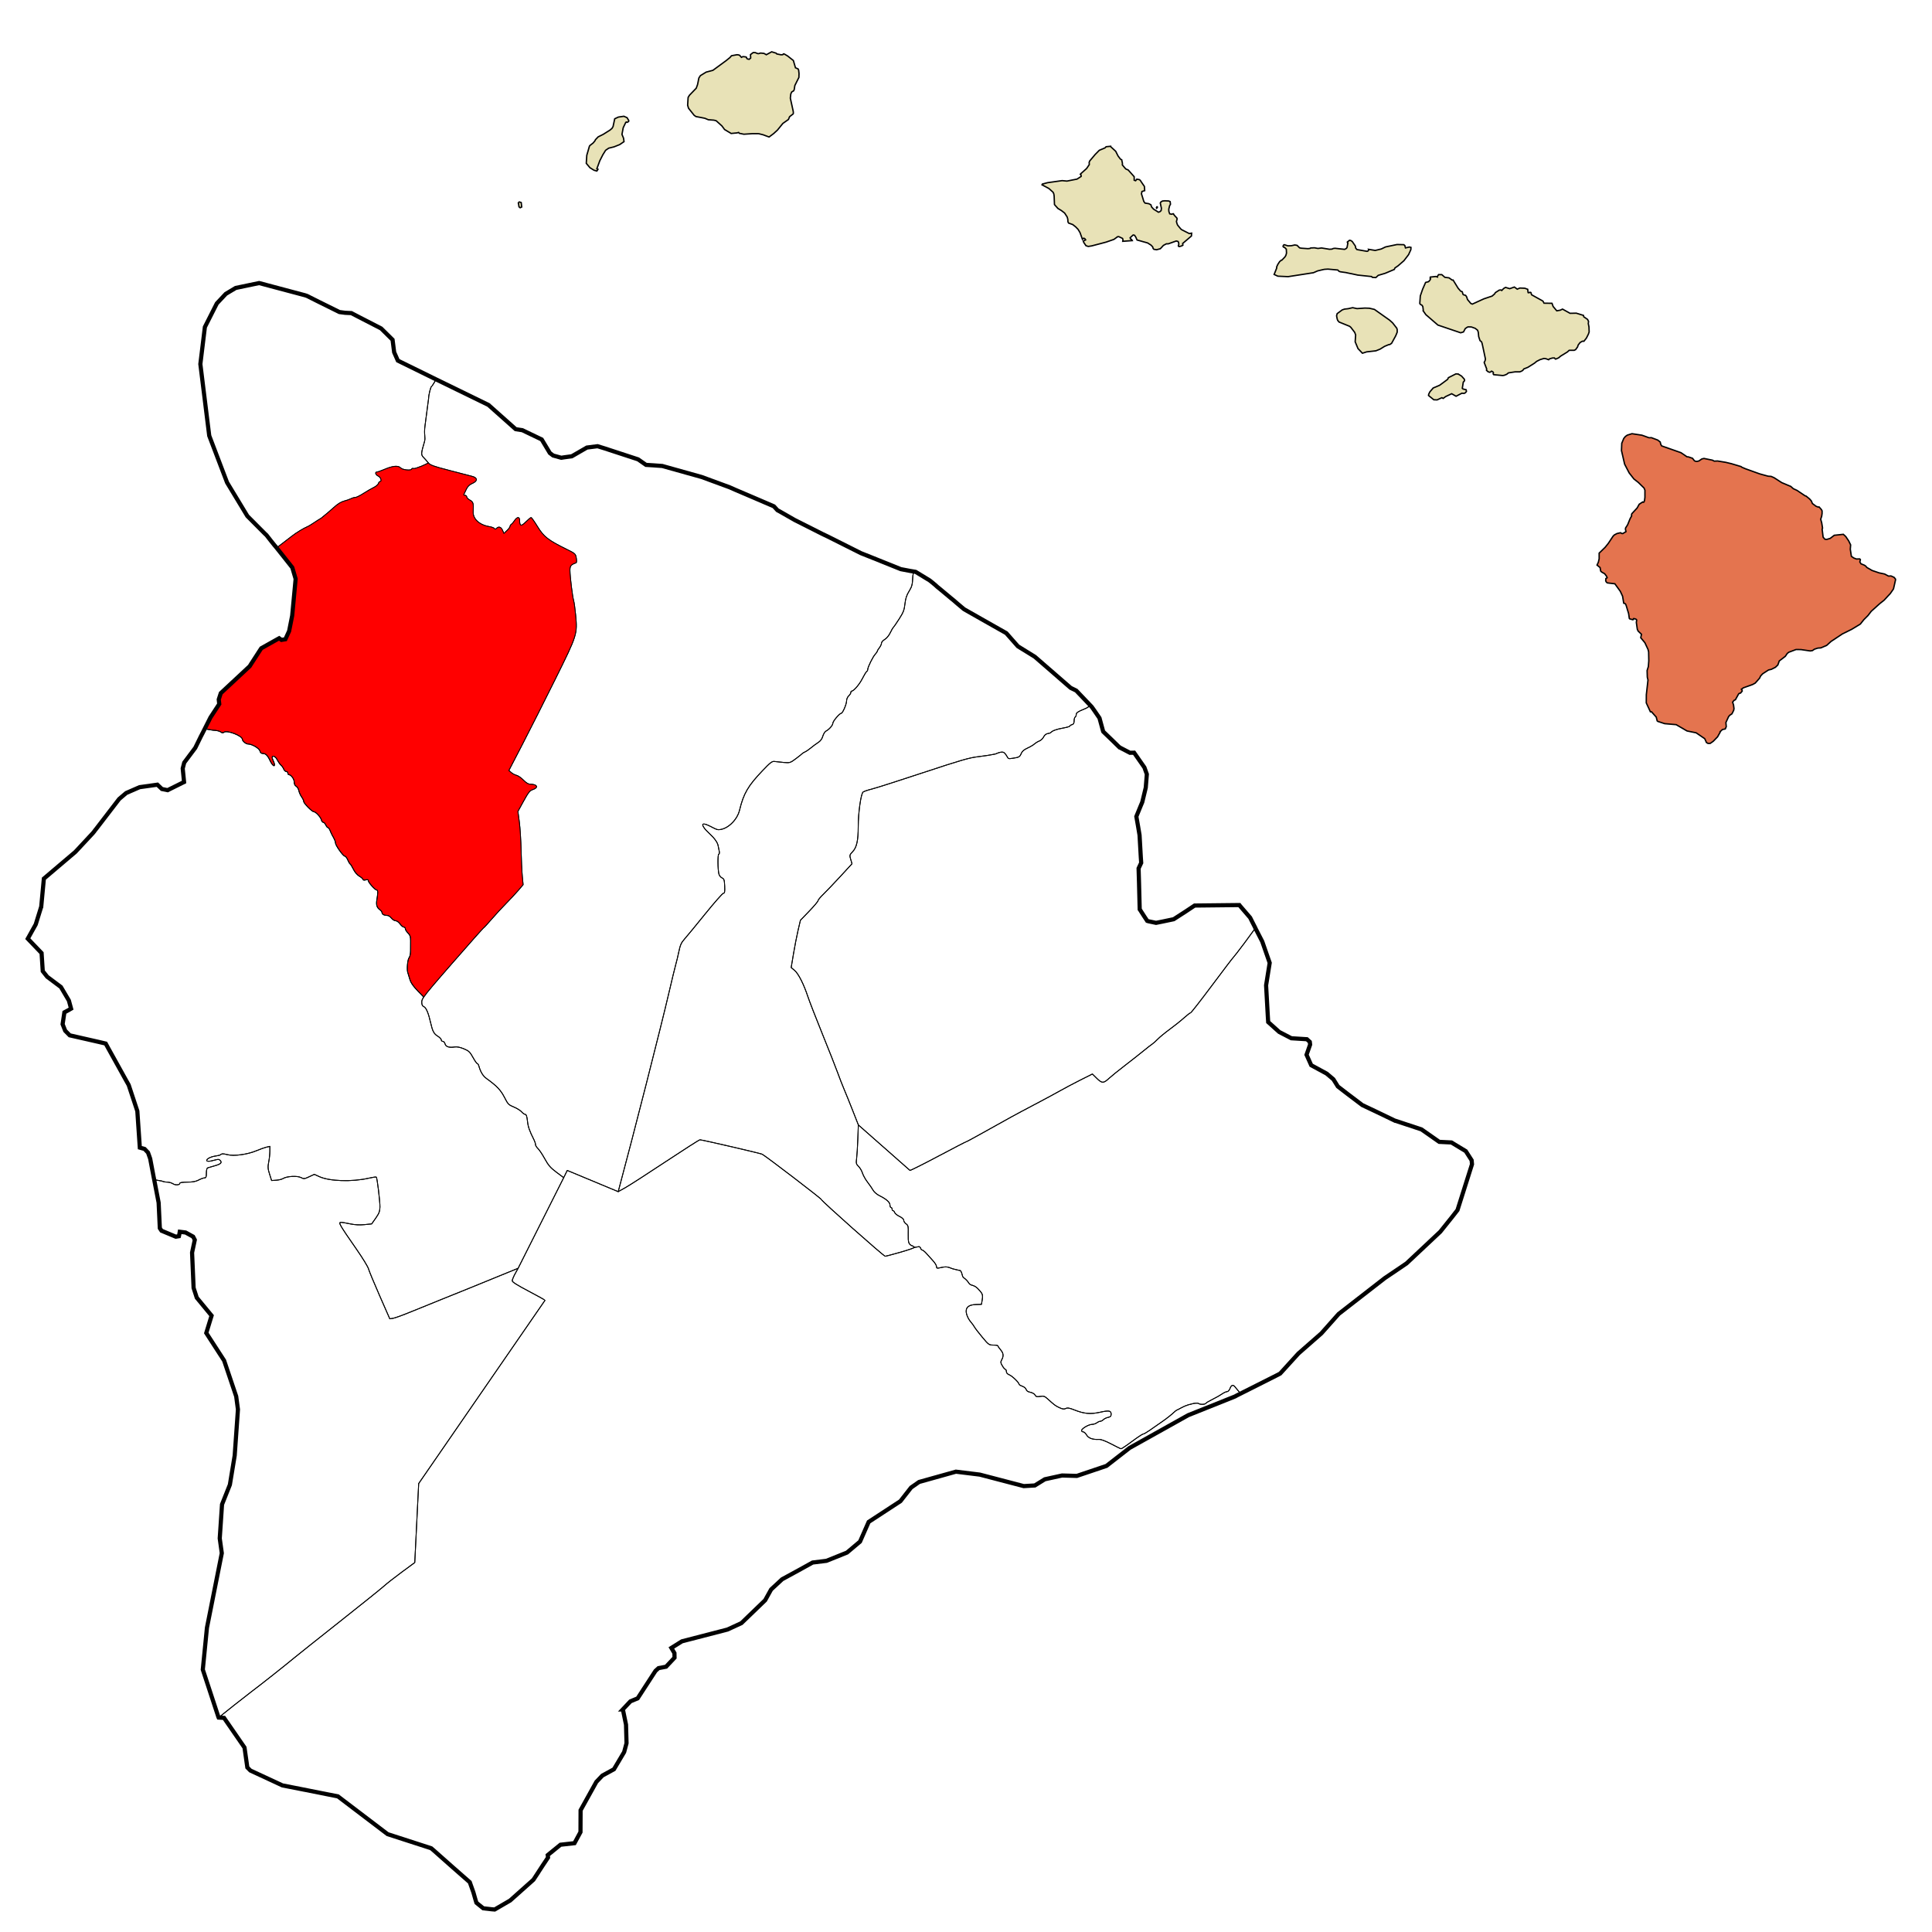<?xml version="1.0" encoding="UTF-8" standalone="no"?>
<!-- Created with Arkyan's SVGCensus script -->

<svg
   xmlns:dc="http://purl.org/dc/elements/1.1/"
   xmlns:cc="http://creativecommons.org/ns#"
   xmlns:rdf="http://www.w3.org/1999/02/22-rdf-syntax-ns#"
   xmlns:svg="http://www.w3.org/2000/svg"
   xmlns="http://www.w3.org/2000/svg"
   xmlns:sodipodi="http://sodipodi.sourceforge.net/DTD/sodipodi-0.dtd"
   xmlns:inkscape="http://www.inkscape.org/namespaces/inkscape"
   version="1.0"
   width="1400"
   height="1400"
   id="svg3859"
   sodipodi:version="0.32"
   inkscape:version="0.48.1 "
   sodipodi:docname="Hawaii_Districts_North_Kona.svg"
   inkscape:output_extension="org.inkscape.output.svg.inkscape"
   sodipodi:modified="true">
  <defs
     id="defs3915" />
  <sodipodi:namedview
     inkscape:window-height="748"
     inkscape:window-width="1280"
     inkscape:pageshadow="2"
     inkscape:pageopacity="0.0"
     guidetolerance="10.0"
     gridtolerance="10.0"
     objecttolerance="10.0"
     borderopacity="1.0"
     bordercolor="#666666"
     pagecolor="#ffffff"
     id="base"
     width="1400px"
     height="1400px"
     inkscape:zoom="0.38183766"
     inkscape:cx="524.79266"
     inkscape:cy="700.84364"
     inkscape:window-x="-8"
     inkscape:window-y="-8"
     inkscape:current-layer="layer1"
     showgrid="false"
     inkscape:window-maximized="1"
     inkscape:object-nodes="true"
     inkscape:snap-smooth-nodes="true" />
  <g
     inkscape:groupmode="layer"
     id="layer1"
     inkscape:label="Limits">
    <path
       id="path3444"
       style="color:#000000;fill:none;stroke:#000000;stroke-width:0.613;stroke-linecap:butt;stroke-linejoin:round;stroke-miterlimit:4;stroke-opacity:1;stroke-dasharray:none;stroke-dashoffset:0;marker:none;visibility:visible;display:inline;overflow:visible;enable-background:accumulate"
       d="m 659.384,848.122 c 0.575,0.025 9.823,-4.613 20.551,-10.308 10.728,-5.693 19.725,-10.352 19.994,-10.352 0.27,0 5.171,-2.624 10.89,-5.832 19.859,-11.139 25.803,-14.389 38.388,-20.989 6.959,-3.649 15.494,-8.245 18.967,-10.215 3.472,-1.97 10.163,-5.51 14.864,-7.869 l 8.55,-4.288 3.264,3.204 c 3.738,3.67 4.823,3.641 8.982,-0.238 1.454,-1.356 6.677,-5.57 11.608,-9.366 4.931,-3.795 11.065,-8.626 13.631,-10.735 2.566,-2.108 5.229,-4.179 5.916,-4.6 0.688,-0.422 2.458,-2.006 3.934,-3.522 1.476,-1.515 5.444,-4.772 8.818,-7.239 3.374,-2.466 7.973,-6.144 10.222,-8.172 2.249,-2.028 4.401,-3.688 4.784,-3.688 0.383,0 7.328,-8.885 15.434,-19.746 8.106,-10.86 15.001,-19.933 15.323,-20.161 0.322,-0.229 4.024,-5.003 8.226,-10.61 l 7.958,-10.858 4.994,9.71 5.404,15.486 -2.61,16.268 1.227,21.974 0.29,4.642 7.978,7.171 8.807,4.572 11.275,0.7 2.095,1.92 0.235,1.957 -2.593,7.386 3.384,7.574 11.188,6.073 3.586,3.026 1.295,1.11 3.239,5.201 4.973,3.824 2.089,1.61 10.64,8.046 10.875,5.15 12.954,6.243 0.196,-0.006 18.828,6.227 12.912,9.033 8.822,0.44 10.409,6.295 4.246,6.627 0.254,2.887 -10.494,33.16 -4.009,5.142 -8.501,10.605 -24.41,22.909 -4.54,3.088 -11.206,7.561 -33.454,25.985 -12.543,14.095 -16.646,14.592 -13.22,14.522 -3.101,1.612 -25.588,12.888 -4.411,-5.29 c -1.307,-1.271 -2.37,-0.751 -3.254,1.592 -0.49,1.301 -1.428,2.301 -2.158,2.301 -0.709,0 -2.363,0.765 -3.676,1.7 -1.313,0.935 -4.369,2.666 -6.792,3.848 -2.423,1.182 -4.615,2.488 -4.87,2.902 -0.584,0.944 -4.421,0.987 -5.397,0.06 -0.401,-0.381 -3.316,-0.102 -4.125,0.21 -5.231,1.127 -6.739,2.188 -10.529,4.18 -0.454,0.239 -1.252,0.325 -2.941,1.959 -1.687,1.635 -5.485,4.646 -8.437,6.69 -2.952,2.044 -7.094,4.928 -9.203,6.409 -2.109,1.48 -4.203,2.696 -4.654,2.704 -0.452,0.01 -2.694,1.371 -4.985,3.033 -2.289,1.662 -5.616,4.078 -7.391,5.368 l -0.009,-0.01 c -1.775,1.291 -3.5,2.328 -3.835,2.306 -0.334,-0.022 -3.541,-1.585 -7.126,-3.473 -4.094,-2.157 -7.373,-3.382 -8.818,-3.297 -4.499,0.267 -7.637,-0.854 -8.99,-3.211 -0.71,-1.237 -1.824,-2.249 -2.477,-2.249 -0.652,0 -1.171,-0.431 -1.153,-0.959 0.047,-1.408 5.115,-4.405 7.497,-4.434 1.13,-0.013 2.726,-0.531 3.544,-1.15 0.82,-0.619 1.965,-1.126 2.547,-1.126 0.583,0 1.594,-0.535 2.247,-1.188 0.653,-0.653 2.182,-1.387 3.396,-1.629 1.699,-0.339 2.208,-0.867 2.208,-2.287 0,-2.63 -1.505,-2.895 -8.098,-1.429 -6.862,1.527 -11.527,1.107 -18.491,-1.667 -3.683,-1.467 -5.073,-1.704 -6.261,-1.069 -1.159,0.62 -2.237,0.495 -4.477,-0.517 -2.91,-1.315 -3.797,-1.974 -8.71,-6.449 -2.151,-1.959 -2.886,-2.201 -5.392,-1.778 -2.396,0.405 -3.041,0.229 -3.705,-1.012 -0.444,-0.828 -1.981,-1.722 -3.425,-1.993 -1.724,-0.323 -2.758,-1.016 -3.021,-2.023 -0.221,-0.842 -1.466,-1.903 -2.768,-2.357 -1.303,-0.454 -2.369,-1.093 -2.369,-1.421 0,-1.195 -5.058,-6.076 -7.101,-6.853 -1.335,-0.508 -2.1,-1.365 -2.1,-2.352 0,-0.854 -0.311,-1.553 -0.691,-1.553 -0.38,0 -1.371,-1.152 -2.202,-2.56 -1.316,-2.231 -1.379,-2.798 -0.486,-4.409 1.529,-2.761 1.295,-4.809 -0.837,-7.288 -1.053,-1.225 -1.916,-2.486 -1.916,-2.803 0,-0.316 -1.474,-0.575 -3.276,-0.575 -3.131,0 -3.482,-0.248 -7.954,-5.607 -2.573,-3.083 -5.154,-6.43 -5.734,-7.437 -0.58,-1.006 -1.674,-2.534 -2.431,-3.393 -2.079,-2.36 -3.609,-5.792 -3.609,-8.099 0,-3.106 2.279,-4.684 6.999,-4.846 l 4.079,-0.14 0.572,-3.355 c 0.419,-2.459 0.271,-3.784 -0.555,-4.963 -0.955,-1.363 -1.352,-1.625 -2.746,-3.174 -1.394,-1.549 -3.253,-2.169 -4.493,-2.479 -1.239,-0.31 -1.704,-1.084 -2.324,-2.014 -0.62,-0.93 -1.704,-2.169 -3.253,-3.253 -1.549,-1.084 -0.775,-3.253 -2.511,-5.225 0,0 -3.781,-0.756 -5.622,-1.316 -0.783,-0.238 -2.296,-0.866 -2.296,-0.866 -1.652,-0.624 -3.281,-0.641 -5.81,-0.062 -3.222,0.737 -3.516,0.682 -3.516,-0.649 0,-0.799 -1.121,-2.661 -2.492,-4.138 -1.372,-1.477 -3.528,-3.873 -4.793,-5.327 -1.265,-1.452 -2.82,-2.648 -3.455,-2.657 -0.634,-0.009 -0.811,-2.535 -2.166,-2.302 l -3.195,0.549 c 5.6e-4,-0.329 -0.599,-0.827 -1.337,-1.107 -2.772,-1.049 -3.197,-2.241 -3.062,-8.563 0.12,-5.637 -0.028,-6.338 -1.566,-7.415 -0.934,-0.654 -1.699,-1.804 -1.699,-2.556 0,-0.839 -1.184,-1.933 -3.065,-2.833 -1.686,-0.806 -3.263,-2.069 -3.502,-2.807 -0.24,-0.738 -0.759,-1.341 -1.152,-1.341 -0.393,0 -0.715,-0.518 -0.715,-1.15 0,-0.633 -0.345,-1.15 -0.767,-1.15 -0.422,0 -0.767,-0.811 -0.767,-1.803 0,-2 -2.596,-4.299 -7.715,-6.832 -1.787,-0.884 -3.803,-2.616 -4.477,-3.848 -0.675,-1.232 -2.473,-3.844 -3.995,-5.806 -1.522,-1.962 -3.2,-4.946 -3.732,-6.634 -0.53,-1.687 -1.817,-3.886 -2.86,-4.886 -1.702,-1.632 -1.844,-2.223 -1.389,-5.751 0.279,-2.163 0.672,-8.511 0.876,-14.107 l 0.371,-10.174 z"
       inkscape:connector-curvature="0"
       sodipodi:nodetypes="ccscccccccccccscsccccccccccccccccccccccccccccccccccccccccccccccscccccccccccccccccscccsccsccccccccccscssccccscccscccsccccccccscccccsccsccsssscccccsscc" />
    <path
       id="path6188-9"
       style="fill:none;stroke:#000000;stroke-width:0.613;stroke-linejoin:round;display:inline"
       d="m 618.02,805.029 c -2.188,-5.581 -5.01,-12.562 -6.271,-15.513 -1.261,-2.953 -3.411,-8.473 -4.778,-12.27 -1.367,-3.796 -6.309,-16.334 -10.984,-27.862 -4.675,-11.528 -9.432,-23.778 -10.573,-27.222 -3.008,-9.082 -6.883,-16.703 -9.661,-19.006 l -2.424,-2.009 1.646,-9.877 c 0.905,-5.432 2.411,-13.146 3.344,-17.141 l 1.697,-7.265 6.379,-6.617 c 3.509,-3.64 6.379,-7.046 6.379,-7.571 0,-0.525 1.67,-2.56 3.711,-4.522 2.041,-1.962 7.583,-7.768 12.317,-12.902 l 8.607,-9.334 -0.944,-3.15 c -0.91,-3.036 -0.86,-3.238 1.405,-5.619 2.959,-3.112 4.042,-8.021 4.042,-18.32 0,-9.765 1.972,-23.71 3.521,-24.897 0.626,-0.48 3.455,-1.444 6.286,-2.144 2.831,-0.699 19.645,-6.075 37.364,-11.944 26.718,-8.85 33.459,-10.809 39.491,-11.477 4.002,-0.443 9.791,-1.356 12.867,-2.03 0,0 3.787,-1.843 5.592,-1.224 1.479,0.507 3.005,3.602 3.005,3.602 0.744,0.891 0.478,1.269 3.549,0.809 4.941,-0.741 5.39,-0.988 6.455,-3.56 0.643,-1.551 2.067,-2.779 4.479,-3.863 1.945,-0.873 4.228,-2.217 5.071,-2.988 0.844,-0.77 2.455,-1.748 3.58,-2.174 1.125,-0.426 2.509,-1.743 3.074,-2.927 0.636,-1.331 1.756,-2.254 2.939,-2.421 1.05,-0.148 2.082,-0.493 2.293,-0.767 0.969,-1.259 4.12,-2.419 8.754,-3.226 2.777,-0.484 5.049,-1.149 5.049,-1.478 0,-0.329 0.69,-0.779 1.534,-1 1.109,-0.29 1.534,-1.046 1.534,-2.728 0,-1.28 0.345,-2.541 0.767,-2.801 0.422,-0.261 0.767,-1.085 0.767,-1.833 0,-1.291 1.135,-2.056 5.943,-4.007 3.75,-1.521 3.046,-2.129 4.072,-2.837 l 1.207,1.266 1.31,1.832 4.338,6.315 2.643,9.655 0.102,0.205 6.092,5.866 5.594,5.463 0.098,-0.002 0,0 0.1,0.101 7.422,3.877 0.196,-0.004 2.839,-0.058 7.462,10.693 1.764,4.922 -0.783,9.725 -2.53,10.483 -1.308,3.125 -2.986,7.291 1.216,6.895 1.112,6.587 0.91,15.99 0.279,4.126 -1.878,3.963 0.017,0.826 0.306,10.322 0.01,0.516 0.009,0.413 0.454,17.652 0.302,0.407 0.708,1.122 2.224,3.466 2.222,3.363 0.985,0.29 5.408,1.129 4.584,-0.92 8.191,-1.716 8.603,-5.546 6.57,-4.368 32.405,-0.349 0.302,0.407 7.52,8.729 1.531,3.067 2.243,4.499 -7.958,10.858 c -4.202,5.607 -7.904,10.381 -8.226,10.61 -0.322,0.228 -7.217,9.301 -15.323,20.161 -8.106,10.86 -15.051,19.746 -15.434,19.746 -0.383,0 -2.536,1.659 -4.784,3.688 -2.249,2.028 -6.848,5.706 -10.222,8.172 -3.374,2.466 -7.342,5.724 -8.818,7.239 -1.476,1.516 -3.246,3.1 -3.934,3.522 -0.688,0.422 -3.35,2.492 -5.916,4.6 -2.566,2.109 -8.7,6.94 -13.631,10.735 -4.931,3.796 -10.154,8.011 -11.608,9.366 -4.159,3.88 -5.243,3.908 -8.982,0.238 l -3.264,-3.204 -8.55,4.288 c -4.702,2.358 -11.392,5.899 -14.864,7.869 -3.474,1.97 -12.008,6.566 -18.967,10.215 -12.585,6.6 -18.529,9.85 -38.388,20.989 -5.719,3.208 -10.62,5.832 -10.89,5.832 -0.269,0 -9.267,4.659 -19.994,10.352 -10.728,5.694 -19.976,10.332 -20.551,10.308 l -37.385,-32.947 z"
       inkscape:connector-curvature="0"
       sodipodi:nodetypes="sccccccscccscccccscccscccccccsccssscscscccccccccccccccccccccccccccccccccccccccccccccccccscscccccccccccscccs" />
    <path
       id="path3033-7"
       style="fill:none;stroke:#000000;stroke-width:0.613;stroke-linejoin:round;display:inline"
       d="m 448.639,861.022 c 10.179,-37.777 30.444,-117.294 36.076,-141.565 2.117,-9.128 4.346,-18.321 4.951,-20.43 0.604,-2.109 1.638,-6.427 2.296,-9.596 0.963,-4.642 1.748,-6.379 4.035,-8.932 1.562,-1.744 8.305,-9.935 14.987,-18.202 6.682,-8.267 12.65,-15.032 13.263,-15.032 0.887,0 1.068,-1.057 0.888,-5.177 -0.196,-4.478 -0.453,-5.275 -1.91,-5.914 -0.925,-0.407 -1.933,-1.614 -2.239,-2.684 -0.882,-3.084 -0.97,-14.598 -0.113,-14.598 0.424,0 0.563,-0.932 0.316,-2.109 -0.243,-1.16 -0.662,-3.196 -0.93,-4.526 -0.268,-1.33 -1.92,-3.906 -3.671,-5.725 -2.976,-3.093 -4.807,-4.548 -5.977,-6.112 -3.241,-4.332 -0.406,-3.959 4.435,-1.477 1.578,0.809 4.095,2.259 5.483,2.278 6.227,0.083 13.575,-6.675 15.389,-14.153 2.93,-12.09 6.097,-17.543 16.56,-28.528 5.711,-5.996 7.025,-7.011 8.745,-6.747 1.113,0.171 4.12,0.488 6.681,0.705 4.509,0.383 4.786,0.297 8.818,-2.728 2.289,-1.717 4.336,-3.354 4.547,-3.637 0.211,-0.283 1.138,-0.85 2.061,-1.26 0.923,-0.411 2.821,-1.708 4.218,-2.884 1.397,-1.176 3.737,-2.908 5.203,-3.851 1.822,-1.172 2.924,-2.64 3.487,-4.646 0.452,-1.613 1.496,-3.289 2.32,-3.724 2.364,-1.249 4.945,-4.231 4.968,-5.736 0.023,-1.425 4.854,-7.127 6.039,-7.127 1.051,0 3.909,-6.637 3.909,-9.074 0,-1.216 0.682,-2.808 1.534,-3.578 0.843,-0.764 1.534,-1.852 1.534,-2.419 0,-0.567 0.268,-1.031 0.596,-1.031 1.49,0 5.63,-4.826 7.76,-9.047 1.289,-2.554 2.696,-4.862 3.128,-5.128 0.431,-0.266 0.784,-0.972 0.784,-1.568 0,-1.623 3.708,-9.136 5.412,-10.965 0.82,-0.88 1.498,-1.873 1.507,-2.207 0.009,-0.334 0.692,-1.469 1.517,-2.524 0.825,-1.053 1.507,-2.537 1.517,-3.294 0.009,-0.757 1.057,-1.966 2.33,-2.684 1.309,-0.739 3.034,-2.804 3.973,-4.757 0.913,-1.898 1.895,-3.623 2.183,-3.834 0.289,-0.211 2.19,-2.972 4.226,-6.135 3.151,-4.895 3.79,-6.541 4.29,-11.06 0.435,-3.924 1.213,-6.312 2.984,-9.163 2.015,-3.242 2.435,-4.754 2.639,-9.503 0.133,-3.105 0.481,-3.087 0.688,-4.786 l 1.423,0.239 10.013,6.096 0.298,0.201 1.891,1.511 2.391,2.017 1.097,1.01 1.991,1.612 7.968,6.654 1.991,1.612 2.791,2.422 4.682,3.933 12.283,6.98 7.924,4.486 10.4,5.882 6.714,7.61 1.704,1.928 12.296,7.599 25.913,22.505 4.055,1.983 9.998,10.487 c -1.026,0.708 -0.322,1.315 -4.072,2.837 -4.809,1.952 -5.943,2.716 -5.943,4.007 0,0.747 -0.345,1.572 -0.767,1.833 -0.422,0.261 -0.767,1.522 -0.767,2.801 0,1.682 -0.425,2.439 -1.534,2.728 -0.844,0.221 -1.534,0.67 -1.534,1 0,0.33 -2.272,0.995 -5.049,1.478 -4.634,0.807 -7.784,1.968 -8.754,3.226 -0.211,0.274 -1.242,0.619 -2.293,0.767 -1.183,0.167 -2.303,1.09 -2.939,2.421 -0.565,1.184 -1.948,2.5 -3.074,2.927 -1.125,0.426 -2.736,1.405 -3.58,2.174 -0.843,0.77 -3.126,2.114 -5.071,2.988 -2.412,1.083 -3.837,2.311 -4.479,3.863 -1.064,2.572 -1.513,2.819 -6.455,3.56 -3.071,0.46 -2.806,0.082 -3.549,-0.809 0,0 -1.526,-3.095 -3.005,-3.602 -1.805,-0.618 -5.592,1.224 -5.592,1.224 -3.075,0.674 -8.865,1.587 -12.867,2.03 -6.033,0.667 -12.773,2.627 -39.491,11.477 -17.72,5.869 -34.533,11.244 -37.364,11.944 -2.831,0.7 -5.659,1.664 -6.286,2.144 -1.549,1.187 -3.521,15.131 -3.521,24.897 0,10.299 -1.083,15.208 -4.042,18.32 -2.264,2.38 -2.315,2.582 -1.405,5.619 l 0.944,3.15 -8.607,9.334 c -4.734,5.134 -10.276,10.94 -12.317,12.902 -2.042,1.962 -3.711,3.997 -3.711,4.522 0,0.525 -2.87,3.932 -6.379,7.571 l -6.379,6.617 -1.697,7.265 c -0.933,3.996 -2.438,11.709 -3.344,17.141 l -1.646,9.877 2.424,2.009 c 2.778,2.303 6.654,9.924 9.661,19.006 1.14,3.444 5.898,15.695 10.573,27.222 4.675,11.528 9.617,24.066 10.984,27.862 1.367,3.796 3.517,9.317 4.778,12.27 1.26,2.952 4.083,9.933 6.271,15.513 l 3.978,10.146 -0.37,10.175 c -0.203,5.596 -0.598,11.945 -0.876,14.107 -0.455,3.529 -0.313,4.119 1.389,5.751 1.043,1 2.329,3.199 2.86,4.886 0.531,1.688 2.21,4.672 3.732,6.634 1.522,1.962 3.32,4.574 3.995,5.806 0.675,1.232 2.691,2.964 4.477,3.848 5.118,2.533 7.715,4.832 7.715,6.832 0,0.992 0.345,1.803 0.767,1.803 0.422,0 0.767,0.518 0.767,1.15 0,0.633 0.322,1.15 0.715,1.15 0.393,0 0.912,0.603 1.152,1.341 0.24,0.738 1.816,2.001 3.502,2.807 1.881,0.899 3.065,1.994 3.065,2.833 0,0.752 0.765,1.902 1.699,2.556 1.538,1.077 1.686,1.778 1.566,7.415 -0.135,6.322 0.29,7.514 3.062,8.563 0.738,0.279 1.338,0.778 1.338,1.107 -0.009,0.329 -4.575,1.905 -10.161,3.5 l 0,-0.006 c -5.586,1.596 -10.512,2.89 -10.945,2.876 -1.137,-0.037 -46.248,-40.116 -46.315,-41.148 -0.043,-0.675 -38.778,-30.33 -42.786,-32.758 -0.977,-0.592 -43.571,-10.472 -45.145,-10.472 -0.493,0 -11.72,7.173 -24.95,15.941 -13.229,8.767 -26.354,17.224 -29.168,18.791 l -5.115,2.851 z"
       inkscape:connector-curvature="0"
       sodipodi:nodetypes="ccccccscccsccccccccccccccccccsscssccscccccccccccccccccccccccccccccccccscscsssccscccccccscccscccccscccsccccccscsscccccssssccsccsccccccscccc" />
    <path
       id="path6230-2"
       style="fill:none;stroke:#000000;stroke-width:0.613;stroke-linejoin:round;display:inline"
       d="m 325.59,340.895 c 7.561,1.963 15.043,3.907 16.624,4.319 3.977,1.034 3.958,3.408 -0.039,5.115 -2.099,0.896 -3.32,2.116 -4.361,4.353 -0.795,1.709 -1.582,3.366 -1.75,3.683 -0.167,0.316 0.243,0.575 0.911,0.575 0.668,0 1.214,0.509 1.214,1.131 0,0.622 1.035,1.666 2.301,2.32 2.413,1.247 2.76,2.457 2.379,8.288 -0.342,5.235 4.406,9.704 11.59,10.905 1.807,0.302 3.529,0.935 3.828,1.408 0.394,0.622 0.806,0.596 1.495,-0.094 1.596,-1.596 3.285,-1.072 4.358,1.352 l 1.02,2.303 2.235,-2.109 c 1.229,-1.16 2.235,-2.525 2.235,-3.032 0,-0.508 0.44,-1.199 0.977,-1.536 0.537,-0.337 1.581,-1.562 2.318,-2.722 0.738,-1.16 1.851,-2.109 2.473,-2.109 0.722,0 1.135,0.765 1.144,2.109 0.023,4.2 1.097,4.45 4.499,1.049 1.736,-1.736 3.45,-3.157 3.806,-3.157 0.357,0 2.456,2.959 4.666,6.577 4.46,7.3 7.667,9.806 20.89,16.322 6.473,3.19 6.665,3.363 7.188,6.453 0.295,1.747 0.235,3.281 -0.133,3.41 -3.786,1.33 -4.502,2.23 -4.464,5.608 0.054,4.595 1.817,18.958 2.679,21.825 0.38,1.265 1.03,5.937 1.443,10.382 1.303,14.007 1.223,14.26 -14.697,46.401 -7.72,15.584 -18.459,36.88 -23.868,47.325 l -9.834,18.99 1.797,1.532 c 0.988,0.842 2.711,1.736 3.828,1.987 1.117,0.25 3.344,1.799 4.948,3.441 1.974,2.022 3.59,2.987 4.999,2.987 4.958,0 6.144,2.409 1.878,3.817 -2.247,0.742 -3.232,1.961 -6.758,8.365 l -4.126,7.497 1.019,7.607 c 0.561,4.183 1.141,13.3 1.29,20.259 0.149,6.959 0.539,15.49 0.866,18.957 l 0.595,6.304 -3.504,4.102 c -1.928,2.257 -5.876,6.493 -8.774,9.416 -2.898,2.923 -7.649,8.075 -10.556,11.448 -2.907,3.374 -5.555,6.246 -5.884,6.382 -0.329,0.136 -10.525,11.631 -22.658,25.543 -13.034,14.945 -18.446,21.258 -20.639,24.53 -1.177,1.757 -1.421,2.637 -1.43,3.507 -0.008,2.04 0.399,2.928 1.587,3.47 1.645,0.75 3.323,4.78 4.877,11.718 1.361,6.075 2.345,7.927 5.118,9.641 1.427,0.882 2.593,2.092 2.593,2.691 0,0.598 0.511,1.088 1.136,1.088 0.625,0 1.343,0.828 1.597,1.839 0.519,2.068 3.001,2.854 6.971,2.21 1.599,-0.259 3.934,0.204 6.608,1.313 3.63,1.504 4.439,2.266 6.616,6.227 1.365,2.482 2.78,4.513 3.145,4.513 0.365,0 0.879,0.776 1.143,1.726 1.185,4.261 2.981,7.238 5.439,9.01 7.713,5.561 10.441,8.44 13.25,13.978 2.36,4.653 2.924,5.225 6.616,6.724 2.22,0.901 4.766,2.478 5.658,3.504 0.892,1.026 2.099,1.867 2.679,1.867 0.73,0 1.215,1.482 1.57,4.792 0.46,4.293 1.414,7.024 4.793,13.729 0.564,1.119 1.026,2.602 1.026,3.295 0,0.693 0.812,2.021 1.803,2.949 0.992,0.929 3.221,4.277 4.951,7.44 2.571,4.697 4.115,6.474 8.425,9.695 l 5.277,3.943 2.555,-5.246 36.926,15.381 0.672,-2.495 c 10.179,-37.777 30.444,-117.294 36.076,-141.565 2.117,-9.128 4.346,-18.321 4.951,-20.43 0.604,-2.109 1.638,-6.427 2.296,-9.596 0.963,-4.642 1.748,-6.379 4.035,-8.932 1.562,-1.744 8.305,-9.935 14.987,-18.202 6.682,-8.267 12.65,-15.032 13.263,-15.032 0.887,0 1.068,-1.057 0.888,-5.177 -0.196,-4.478 -0.453,-5.275 -1.91,-5.914 -0.925,-0.407 -1.933,-1.614 -2.239,-2.684 -0.882,-3.084 -0.97,-14.598 -0.113,-14.598 0.424,0 0.563,-0.932 0.316,-2.109 -0.243,-1.16 -0.662,-3.196 -0.93,-4.526 -0.268,-1.33 -1.92,-3.906 -3.671,-5.725 -2.976,-3.093 -4.807,-4.548 -5.977,-6.112 -3.241,-4.332 -0.406,-3.959 4.435,-1.477 1.578,0.809 4.095,2.259 5.483,2.278 6.227,0.083 13.575,-6.675 15.389,-14.153 2.93,-12.09 6.097,-17.543 16.56,-28.528 5.711,-5.996 7.025,-7.011 8.745,-6.747 1.113,0.171 4.12,0.488 6.681,0.705 4.509,0.383 4.786,0.297 8.818,-2.728 2.289,-1.717 4.336,-3.354 4.547,-3.637 0.211,-0.283 1.138,-0.85 2.061,-1.26 0.923,-0.411 2.821,-1.708 4.218,-2.884 1.397,-1.176 3.737,-2.908 5.203,-3.851 1.822,-1.172 2.924,-2.64 3.487,-4.646 0.452,-1.613 1.496,-3.289 2.32,-3.724 2.364,-1.249 4.945,-4.231 4.968,-5.736 0.023,-1.425 4.854,-7.127 6.039,-7.127 1.051,0 3.909,-6.637 3.909,-9.074 0,-1.216 0.682,-2.808 1.534,-3.578 0.843,-0.764 1.534,-1.852 1.534,-2.419 0,-0.567 0.268,-1.031 0.596,-1.031 1.49,0 5.63,-4.826 7.76,-9.047 1.289,-2.554 2.696,-4.862 3.128,-5.128 0.431,-0.266 0.784,-0.972 0.784,-1.568 0,-1.623 3.708,-9.136 5.412,-10.965 0.82,-0.88 1.498,-1.873 1.507,-2.207 0.009,-0.334 0.692,-1.469 1.517,-2.524 0.825,-1.053 1.507,-2.537 1.517,-3.294 0.009,-0.757 1.057,-1.966 2.33,-2.684 1.309,-0.739 3.034,-2.804 3.973,-4.757 0.913,-1.898 1.895,-3.623 2.183,-3.834 0.289,-0.211 2.19,-2.972 4.226,-6.135 3.151,-4.895 3.79,-6.541 4.29,-11.06 0.435,-3.924 1.213,-6.312 2.984,-9.163 2.015,-3.242 2.435,-4.754 2.639,-9.503 0.133,-3.105 0.481,-3.087 0.688,-4.786 l -2.409,-0.406 -6.881,-1.306 -20.041,-8.061 -8.884,-3.537 -23.939,-12.01 -3.955,-1.882 -20.082,-10.126 -10.798,-6.184 -1.683,-0.895 -2.603,-2.839 -27.854,-11.93 -4.248,-1.876 -20.224,-7.438 -28.558,-7.991 -6.766,-0.482 -5,-0.311 -5.76,-4.014 -24.052,-7.876 -5.321,-1.648 -7.716,0.983 -10.938,6.316 -5.371,0.729 -2.245,0.356 -5.908,-1.636 -2.387,-1.811 -5.877,-9.795 -14.041,-6.737 -4.813,-0.728 -19.743,-17.569 -37.983,-18.525 c -0.795,1.476 -2.92,5.042 -3.196,5.042 -0.646,0 -2.217,6.219 -2.217,8.775 l -2.6,19.747 c -0.913,6.937 0.586,8.314 -0.425,11.735 -2.509,8.492 -2.556,9.301 -0.655,11.231 0.978,0.993 2.488,2.722 3.359,3.843 1.351,1.742 3.576,2.556 15.328,5.608 z"
       inkscape:connector-curvature="0"
       sodipodi:nodetypes="cccccssccccccccsccsccsccccccccscsccscccccsccsccscccccsscccsscccccsccsccccccccccccscccsccccccccccccccccccsscssccsccccccccccccccccccccccccccccccccccccccccccscscccc" />
    <path
       id="path6222-2"
       style="fill:none;stroke:#000000;stroke-width:0.613;stroke-linejoin:round;display:inline"
       d="m 312.8,279.957 c -0.646,0 -2.217,6.219 -2.217,8.775 l -2.6,19.747 c -0.913,6.937 0.586,8.314 -0.425,11.735 -2.509,8.492 -2.556,9.301 -0.655,11.231 0.978,0.993 2.488,2.722 3.359,3.843 0,0.789 -9.375,4.532 -10.413,4.26 -0.844,-0.221 -1.534,-0.088 -1.534,0.294 0,1.371 -6.603,0.761 -7.958,-0.736 -1.717,-1.898 -5.635,-1.571 -11.595,0.968 -2.531,1.078 -5.032,1.967 -5.559,1.978 -1.682,0.032 -1.028,2.04 0.959,2.946 1.827,0.833 2.779,3.973 1.202,3.973 -0.393,0 -0.924,0.657 -1.179,1.46 -0.255,0.803 -1.744,2.062 -3.31,2.8 -1.566,0.737 -4.901,2.668 -7.409,4.291 -2.509,1.623 -5.206,2.951 -5.994,2.951 -0.787,0 -2.183,0.402 -3.103,0.894 -0.919,0.492 -3.173,1.277 -5.009,1.746 -2.164,0.552 -4.727,2.133 -7.29,4.495 -2.173,2.004 -6.325,5.531 -9.225,7.84 -2.999,1.68 -8.038,5.405 -10.229,6.281 -2.191,0.876 -8.106,4.382 -11.393,7.011 -3.286,2.629 -10.768,8.233 -10.768,8.233 l -1.09,-1.34 -0.1,-0.101 -0.1,-0.101 -2.612,-3.252 0,0 -3.418,-4.372 -1.297,-1.213 0,0 -0.1,-0.101 -12.493,-12.553 -14.688,-24.282 -12.925,-33.923 -6.433,-51.923 3.278,-26.817 8.663,-17.115 6.518,-6.949 7.16,-4.277 16.967,-3.547 33.178,8.827 1.479,0.486 8.507,4.268 15.034,7.44 3.436,0.446 0.687,0.089 4.509,0.218 5.74,2.982 15.832,8.147 8.293,8.197 1.162,9.065 2.668,6.039 25.418,12.496 2.267,1.106 c -0.795,1.476 -2.92,5.042 -3.196,5.042 z"
       inkscape:connector-curvature="0"
       sodipodi:nodetypes="scsccccsccccscccsccccsccccccccccccccccccccccccccccccccccs" />
    <path
       id="path6250-5"
       style="fill:#ff0000;stroke:#000000;stroke-width:0.613;stroke-linejoin:round;display:inline"
       d="m 299.85,339.547 c -0.844,-0.221 -1.534,-0.088 -1.534,0.294 0,1.371 -6.603,0.761 -7.958,-0.736 -1.717,-1.898 -5.635,-1.571 -11.595,0.968 -2.531,1.078 -5.032,1.967 -5.559,1.978 -1.682,0.032 -1.028,2.04 0.959,2.946 1.827,0.833 2.779,3.973 1.202,3.973 -0.393,0 -0.924,0.657 -1.179,1.46 -0.255,0.803 -1.744,2.062 -3.31,2.8 -1.566,0.737 -4.901,2.668 -7.409,4.291 -2.509,1.623 -5.206,2.951 -5.994,2.951 -0.787,0 -2.183,0.402 -3.103,0.894 -0.919,0.492 -3.173,1.277 -5.009,1.746 -2.164,0.552 -4.727,2.133 -7.29,4.495 -2.173,2.004 -6.325,5.531 -9.225,7.84 -2.999,1.68 -8.038,5.405 -10.229,6.281 -2.191,0.876 -8.106,4.382 -11.393,7.011 -3.286,2.629 -10.768,8.233 -10.768,8.233 l 0.315,0.387 4.621,5.793 6.431,8.132 2.418,8.213 -2.499,26.594 -1.689,8.503 -0.533,2.696 -2.72,5.942 -2.83,0.471 -1.689,-1.205 -12.974,7.287 -7.312,11.303 -1.043,1.674 -20.953,19.534 -1.474,4.574 0.36,3.298 -6.364,9.735 -4.159,8.269 6.17,1.003 c 2.109,0.029 4.496,0.553 5.306,1.165 1.074,0.813 1.741,0.889 2.472,0.283 2.053,-1.704 13.116,2.476 13.27,5.014 0.083,1.373 2.601,3.511 4.136,3.511 2.86,0 8.153,3.095 8.644,5.054 0.342,1.364 0.994,1.85 2.49,1.859 2.448,0.014 3.977,3.329 4.928,5.306 2.401,4.992 4.454,4.466 2.121,-0.351 -2.08,-4.296 1.365,-3.626 2.955,-0.506 0.821,1.61 2.072,3.408 2.78,3.994 0.707,0.587 1.587,1.858 1.954,2.825 0.367,0.966 1.194,1.757 1.837,1.757 0.643,0 1.169,0.518 1.169,1.15 0,0.633 0.345,1.15 0.767,1.15 1.576,0 3.835,3.146 3.835,5.341 0,1.435 0.528,2.556 1.432,3.04 0.788,0.422 1.648,1.843 1.911,3.159 0.263,1.315 1.171,3.366 2.018,4.555 0.847,1.189 1.54,2.701 1.54,3.358 0,1.278 5.996,7.334 7.293,7.367 1.373,0.034 4.945,3.84 5.434,5.793 0.261,1.042 0.9,1.894 1.419,1.894 0.519,0 1.337,0.863 1.817,1.918 0.48,1.054 1.192,1.918 1.582,1.918 0.39,0 1.082,0.949 1.539,2.109 0.457,1.16 1.127,2.627 1.489,3.259 1.741,3.041 2.431,4.681 2.431,5.787 0,1.682 5.532,9.485 6.748,9.52 0.549,0.016 1.492,1.213 2.097,2.661 0.605,1.447 1.42,2.83 1.812,3.071 0.392,0.242 1.452,1.968 2.357,3.837 0.98,2.025 2.711,4.026 4.283,4.954 1.452,0.857 2.64,1.92 2.64,2.365 0,0.478 0.781,0.611 1.916,0.326 1.339,-0.336 1.918,-0.167 1.921,0.56 0.009,1.264 4.963,6.793 6.092,6.793 0.927,0 0.961,1.953 0.123,7.037 -0.627,3.808 -0.031,5.682 2.348,7.384 0.771,0.551 1.401,1.463 1.401,2.027 0,1.123 1.635,1.955 3.841,1.955 0.778,0 2.094,0.863 2.924,1.918 0.829,1.054 2.212,1.918 3.07,1.918 0.861,0 2.298,1.033 3.2,2.301 0.901,1.265 2.132,2.301 2.736,2.301 0.604,0 1.098,0.533 1.098,1.185 0,0.652 0.867,2.052 1.927,3.112 1.52,1.52 1.921,2.687 1.905,5.525 -0.012,1.979 -0.027,5.308 -0.035,7.399 -0.009,2.147 -0.476,4.316 -1.077,4.985 -1.082,1.203 -1.731,8.672 -0.936,10.769 0.24,0.633 0.965,3.001 1.611,5.263 1.087,3.803 6.435,8.808 7.462,9.881 l 2.469,2.582 c 2.193,-3.272 7.605,-9.584 20.639,-24.53 12.133,-13.912 22.329,-25.406 22.658,-25.543 0.329,-0.137 2.978,-3.009 5.884,-6.382 2.907,-3.374 7.657,-8.526 10.556,-11.448 2.898,-2.923 6.846,-7.159 8.774,-9.416 l 3.504,-4.102 -0.595,-6.304 c -0.327,-3.467 -0.717,-11.998 -0.866,-18.957 -0.149,-6.959 -0.729,-16.076 -1.29,-20.259 l -1.019,-7.607 4.126,-7.497 c 3.526,-6.405 4.511,-7.624 6.758,-8.365 4.266,-1.408 3.081,-3.817 -1.878,-3.817 -1.409,0 -3.025,-0.965 -4.999,-2.987 -1.604,-1.643 -3.831,-3.191 -4.948,-3.441 -1.117,-0.25 -2.84,-1.144 -3.828,-1.987 l -1.797,-1.532 9.834,-18.99 c 5.409,-10.445 16.148,-31.741 23.868,-47.325 15.92,-32.141 16,-32.394 14.697,-46.401 -0.413,-4.445 -1.063,-9.117 -1.443,-10.382 -0.862,-2.867 -2.625,-17.23 -2.679,-21.825 -0.038,-3.378 0.678,-4.278 4.464,-5.608 0.368,-0.129 0.428,-1.663 0.133,-3.41 -0.523,-3.09 -0.715,-3.263 -7.188,-6.453 -13.223,-6.516 -16.43,-9.022 -20.89,-16.322 -2.21,-3.618 -4.31,-6.577 -4.666,-6.577 -0.356,0 -2.07,1.421 -3.806,3.157 -3.403,3.401 -4.476,3.151 -4.499,-1.049 -0.009,-1.344 -0.423,-2.109 -1.144,-2.109 -0.622,0 -1.735,0.949 -2.473,2.109 -0.737,1.16 -1.781,2.385 -2.318,2.722 -0.537,0.337 -0.977,1.028 -0.977,1.536 0,0.507 -1.006,1.872 -2.235,3.032 l -2.235,2.109 -1.02,-2.303 c -1.073,-2.424 -2.762,-2.947 -4.358,-1.352 -0.69,0.69 -1.102,0.716 -1.495,0.094 -0.299,-0.473 -2.021,-1.106 -3.828,-1.408 -7.183,-1.201 -11.932,-5.669 -11.59,-10.905 0.381,-5.831 0.034,-7.041 -2.379,-8.288 -1.266,-0.654 -2.301,-1.699 -2.301,-2.32 0,-0.622 -0.546,-1.131 -1.214,-1.131 -0.668,0 -1.078,-0.259 -0.911,-0.575 0.167,-0.317 0.954,-1.974 1.75,-3.683 1.041,-2.237 2.262,-3.457 4.361,-4.353 3.998,-1.708 4.016,-4.081 0.039,-5.115 -1.581,-0.412 -9.063,-2.356 -16.624,-4.319 -11.752,-3.052 -13.977,-3.866 -15.328,-5.608 1.9e-4,0.789 -9.375,4.532 -10.412,4.26 z"
       inkscape:connector-curvature="0"
       sodipodi:nodetypes="csccccscccsccccsccccccccccccccccccccccccscccccccsssscccsccscsccscccccsccsccsscscssccccccscsccsccscccccsccscsccccccccsccsccsccccccccssccccccc" />
    <path
       id="path4159-0"
       style="fill:none;stroke:#000000;stroke-width:0.613;stroke-linejoin:round;display:inline"
       d="m 403.209,849.439 c -4.31,-3.221 -5.854,-4.998 -8.425,-9.695 -1.731,-3.163 -3.96,-6.511 -4.951,-7.44 -0.992,-0.928 -1.803,-2.256 -1.803,-2.949 0,-0.694 -0.462,-2.176 -1.026,-3.295 -3.379,-6.706 -4.333,-9.437 -4.793,-13.729 -0.355,-3.31 -0.84,-4.792 -1.57,-4.792 -0.58,0 -1.786,-0.84 -2.679,-1.867 -0.892,-1.026 -3.438,-2.603 -5.658,-3.504 -3.693,-1.499 -4.256,-2.071 -6.616,-6.724 -2.809,-5.538 -5.537,-8.417 -13.25,-13.978 -2.458,-1.773 -4.254,-4.749 -5.439,-9.01 -0.264,-0.95 -0.778,-1.726 -1.143,-1.726 -0.364,0 -1.78,-2.031 -3.145,-4.513 -2.178,-3.962 -2.986,-4.723 -6.616,-6.227 -2.674,-1.108 -5.009,-1.572 -6.608,-1.313 -3.97,0.644 -6.452,-0.142 -6.971,-2.21 -0.254,-1.011 -0.973,-1.839 -1.597,-1.839 -0.625,0 -1.136,-0.489 -1.136,-1.088 0,-0.598 -1.166,-1.809 -2.593,-2.691 -2.773,-1.714 -3.757,-3.567 -5.118,-9.641 -1.554,-6.938 -3.232,-10.968 -4.877,-11.718 -1.188,-0.542 -1.595,-1.43 -1.587,-3.47 0.009,-0.87 0.253,-1.75 1.43,-3.507 l -2.469,-2.582 c -1.026,-1.073 -6.375,-6.079 -7.462,-9.881 -0.646,-2.262 -1.371,-4.63 -1.611,-5.263 -0.795,-2.097 -0.146,-9.566 0.936,-10.769 0.601,-0.669 1.068,-2.838 1.077,-4.985 0.007,-2.091 0.022,-5.42 0.035,-7.399 0.017,-2.838 -0.385,-4.005 -1.905,-5.525 -1.06,-1.06 -1.927,-2.46 -1.927,-3.112 0,-0.652 -0.494,-1.185 -1.098,-1.185 -0.604,0 -1.835,-1.036 -2.736,-2.301 -0.902,-1.268 -2.339,-2.301 -3.2,-2.301 -0.859,0 -2.241,-0.863 -3.07,-1.918 -0.83,-1.055 -2.145,-1.918 -2.924,-1.918 -2.207,0 -3.841,-0.832 -3.841,-1.955 0,-0.564 -0.631,-1.476 -1.401,-2.027 -2.379,-1.701 -2.976,-3.576 -2.348,-7.384 0.838,-5.084 0.804,-7.037 -0.123,-7.037 -1.129,0 -6.083,-5.529 -6.092,-6.793 -0.003,-0.728 -0.582,-0.897 -1.921,-0.56 -1.135,0.285 -1.916,0.152 -1.916,-0.326 0,-0.445 -1.189,-1.508 -2.64,-2.365 -1.572,-0.928 -3.303,-2.929 -4.283,-4.954 -0.905,-1.868 -1.965,-3.594 -2.357,-3.837 -0.392,-0.241 -1.207,-1.624 -1.812,-3.071 -0.605,-1.447 -1.548,-2.645 -2.097,-2.661 -1.216,-0.035 -6.748,-7.839 -6.748,-9.52 0,-1.105 -0.69,-2.745 -2.431,-5.787 -0.362,-0.632 -1.033,-2.099 -1.489,-3.259 -0.457,-1.16 -1.149,-2.109 -1.539,-2.109 -0.389,0 -1.101,-0.863 -1.582,-1.918 -0.48,-1.055 -1.298,-1.918 -1.817,-1.918 -0.519,0 -1.158,-0.852 -1.419,-1.894 -0.489,-1.953 -4.061,-5.759 -5.434,-5.793 -1.297,-0.033 -7.293,-6.089 -7.293,-7.367 0,-0.657 -0.693,-2.169 -1.54,-3.358 -0.846,-1.189 -1.754,-3.239 -2.018,-4.555 -0.264,-1.315 -1.124,-2.737 -1.911,-3.159 -0.904,-0.484 -1.432,-1.605 -1.432,-3.04 0,-2.195 -2.259,-5.341 -3.835,-5.341 -0.422,0 -0.767,-0.518 -0.767,-1.15 0,-0.633 -0.526,-1.15 -1.169,-1.15 -0.643,0 -1.47,-0.791 -1.837,-1.757 -0.367,-0.967 -1.246,-2.238 -1.954,-2.825 -0.708,-0.587 -1.959,-2.384 -2.78,-3.994 -1.591,-3.119 -5.036,-3.789 -2.955,0.506 2.333,4.817 0.281,5.342 -2.121,0.351 -0.951,-1.978 -2.48,-5.292 -4.928,-5.306 -1.496,-0.009 -2.148,-0.495 -2.49,-1.859 -0.491,-1.959 -5.785,-5.054 -8.644,-5.054 -1.535,0 -4.054,-2.138 -4.136,-3.511 -0.154,-2.538 -11.217,-6.717 -13.27,-5.014 -0.731,0.606 -1.398,0.53 -2.472,-0.283 -0.81,-0.612 -3.197,-1.136 -5.306,-1.165 l -6.17,-1.003 -1.772,3.522 -0.096,0.105 -0.281,0.625 -0.566,1.044 0,0 -4.138,8.45 -8.009,10.698 -1.089,4.257 0.981,9.792 -11.925,5.923 -4.13,-0.845 -3.295,-3.135 -12.889,1.811 -9.707,4.226 -5.102,4.338 -16.602,21.614 -0.86,1.05 -0.666,0.943 -0.956,1.156 -12.651,13.581 -22.817,19.365 -1.935,20.592 -0.096,0.105 -3.861,12.472 -5.765,10.342 10.003,10.434 0.852,13.1 3.216,4.066 9.942,7.441 5.779,9.797 1.587,5.855 -1.839,1.07 -3.003,1.61 -1.295,8.599 1.858,4.713 3.299,3.341 21.248,4.835 4.821,1.141 1.729,3.167 4.877,8.783 8.333,15.013 1.726,3.063 1.668,5.027 4.588,13.85 1.808,26.507 3.447,0.963 2.501,2.634 1.558,4.409 2.412,12.758 0.493,2.483 5.587,0.968 c 0.798,0.427 2.522,0.777 3.83,0.777 1.309,0 3.212,0.546 4.231,1.214 1.856,1.216 4.995,0.903 4.995,-0.499 0,-0.393 2.416,-0.715 5.37,-0.715 3.905,0 6.153,-0.418 8.233,-1.533 1.574,-0.843 3.47,-1.533 4.214,-1.533 1.094,0 1.353,-0.666 1.353,-3.475 0,-2.096 0.38,-3.603 0.959,-3.799 0.528,-0.179 2.942,-0.882 5.368,-1.564 4.501,-1.266 5.383,-2.435 3.204,-4.245 -0.928,-0.771 -3.321,0.263 -6.25,0.863 -4.513,0.925 -3.871,-1.664 1.003,-3.128 1.898,-0.57 5.12,-0.754 5.835,-1.357 1.09,-0.918 1.908,-0.94 5.036,-0.138 4.83,1.238 14.709,-0.104 21.266,-2.889 2.534,-1.077 5.727,-2.216 7.097,-2.534 l 2.492,-0.578 0,3.516 c 0,1.933 -0.377,5.433 -0.838,7.779 -0.715,3.637 -0.623,4.941 0.625,8.864 l 1.464,4.6 3.398,-0.227 c 1.869,-0.125 4.089,-0.675 4.934,-1.223 2.569,-1.664 10.244,-2.099 12.891,-0.73 2.141,1.107 2.539,1.07 6.014,-0.557 l 3.722,-1.743 3.642,1.67 c 7.337,3.364 23.716,3.887 35.694,1.139 2.868,-0.658 5.379,-1.03 5.582,-0.827 0.641,0.641 2.714,17.662 2.639,21.668 -0.059,3.144 -0.604,4.591 -3.032,8.051 l -2.959,4.217 -5.235,0.528 c -3.519,0.355 -6.956,0.167 -10.481,-0.575 -2.886,-0.607 -5.742,-1.104 -6.346,-1.104 -2.328,0 -1.69,1.116 11.473,20.108 4.175,6.022 7.905,12.157 8.29,13.633 0.386,1.476 4.013,10.225 8.062,19.443 l 7.362,16.759 2.455,-0.398 c 1.35,-0.219 7.247,-2.371 13.105,-4.783 5.857,-2.412 16.171,-6.595 22.919,-9.297 6.748,-2.702 15.547,-6.251 19.554,-7.887 4.007,-1.636 13.511,-5.516 21.121,-8.622 l 13.835,-5.647 33.031,-65.675 z"
       inkscape:connector-curvature="0"
       sodipodi:nodetypes="cccsccscccccsscccsscccccsccccccsscscssccsccscccccsccscsccscccsssscccccccsccccccccccccccccccccccccccccccccccccccccccccccccccccccccscsscssccccccccccscsccccccscccscccsccccccsscccc" />
    <path
       id="path6203-3"
       style="fill:none;stroke:#000000;stroke-width:0.613;stroke-linejoin:round;display:inline"
       d="m 373.323,922.915 c -1.171,2.122 -2.133,4.447 -2.142,5.165 -0.01,0.911 3.58,3.19 11.872,7.537 6.537,3.427 11.885,6.413 11.885,6.635 l -91.547,132.78 -2.836,57.255 -9.365,6.899 c -5.151,3.793 -10.918,8.313 -12.816,10.043 -1.898,1.73 -16.391,13.374 -32.207,25.877 -15.816,12.503 -30.826,24.455 -33.357,26.559 -6.827,5.677 -23.622,18.945 -31.056,24.535 l 0.009,5e-4 c -3.585,2.696 -20.094,15.742 -23.332,18.418 l -11.473,-34.779 3.011,-30.323 10.758,-54.029 -1.489,-10.711 1.658,-24.615 5.685,-14.265 3.49,-21.14 2.361,-33.408 -1.268,-9.476 -8.749,-25.952 -12.937,-19.98 3.124,-10.185 0.735,-2.39 -10.74,-13.002 -2.297,-7.08 -1.104,-25.591 1.968,-9.232 -1.222,-2.351 -5.446,-2.988 -4.221,-0.534 -0.439,2.488 -0.181,0.727 -2.245,0.355 -10.369,-4.333 -1.212,-1.834 -0.862,-18.47 -3.062,-15.843 -0.161,-0.808 5.587,0.968 c 0.798,0.427 2.522,0.777 3.83,0.777 1.309,0 3.212,0.546 4.231,1.214 1.856,1.216 4.995,0.903 4.995,-0.499 0,-0.393 2.416,-0.715 5.37,-0.715 3.905,0 6.153,-0.418 8.233,-1.533 1.574,-0.843 3.47,-1.533 4.214,-1.533 1.094,0 1.353,-0.666 1.353,-3.475 0,-2.096 0.38,-3.603 0.959,-3.799 0.528,-0.179 2.942,-0.882 5.368,-1.564 4.501,-1.266 5.383,-2.435 3.204,-4.245 -0.928,-0.771 -3.321,0.263 -6.25,0.863 -4.513,0.925 -3.871,-1.664 1.003,-3.128 1.898,-0.57 5.12,-0.754 5.835,-1.357 1.09,-0.918 1.908,-0.94 5.036,-0.138 4.83,1.238 14.709,-0.104 21.266,-2.889 2.534,-1.077 5.727,-2.216 7.097,-2.534 l 2.492,-0.578 0,3.516 c 0,1.933 -0.377,5.433 -0.838,7.779 -0.715,3.637 -0.623,4.941 0.625,8.864 l 1.464,4.6 3.398,-0.227 c 1.869,-0.125 4.089,-0.675 4.934,-1.223 2.569,-1.664 10.244,-2.099 12.891,-0.73 2.141,1.107 2.539,1.07 6.014,-0.557 l 3.722,-1.743 3.642,1.67 c 7.337,3.364 23.716,3.887 35.694,1.139 2.868,-0.658 5.379,-1.03 5.582,-0.827 0.641,0.641 2.714,17.662 2.639,21.668 -0.059,3.144 -0.604,4.591 -3.032,8.051 l -2.959,4.217 -5.235,0.528 c -3.519,0.355 -6.956,0.167 -10.481,-0.575 -2.886,-0.607 -5.742,-1.104 -6.346,-1.104 -2.328,0 -1.69,1.116 11.473,20.108 4.175,6.022 7.905,12.157 8.29,13.633 0.386,1.476 4.013,10.225 8.062,19.443 l 7.362,16.759 2.455,-0.398 c 1.35,-0.219 7.247,-2.371 13.105,-4.783 5.857,-2.412 16.171,-6.595 22.919,-9.297 6.748,-2.702 15.547,-6.251 19.554,-7.887 4.007,-1.636 13.511,-5.516 21.121,-8.622 l 13.833,-5.647 z"
       inkscape:connector-curvature="0"
       sodipodi:nodetypes="ccccccccccccccccccccccccccccccccccccccccccscsscssccccccccccscsccccccscccscccsccccccssccc" />
    <path
       id="path4613-1"
       style="fill:none;stroke:#000000;stroke-width:0.613;stroke-linejoin:round;display:inline"
       d="m 408.486,853.382 2.555,-5.246 36.926,15.38 5.115,-2.851 c 2.814,-1.567 15.939,-10.023 29.168,-18.791 13.23,-8.768 24.456,-15.941 24.95,-15.941 1.574,0 44.168,9.88 45.145,10.472 4.008,2.427 42.743,32.083 42.786,32.758 0.067,1.032 45.178,41.11 46.315,41.148 0.434,0.015 5.36,-1.28 10.945,-2.876 l 0,0.006 c 5.586,-1.596 10.152,-3.172 10.16,-3.501 l 3.195,-0.549 c 1.355,-0.233 1.532,2.293 2.166,2.302 0.635,0.008 2.19,1.204 3.455,2.657 1.265,1.454 3.421,3.85 4.793,5.327 1.371,1.477 2.492,3.339 2.492,4.138 0,1.331 0.293,1.386 3.516,0.649 2.529,-0.579 4.158,-0.561 5.81,0.062 0,0 1.513,0.628 2.296,0.866 1.841,0.56 5.622,1.316 5.622,1.316 1.737,1.972 0.962,4.141 2.511,5.225 1.549,1.084 2.634,2.324 3.253,3.253 0.62,0.93 1.084,1.704 2.324,2.014 1.239,0.31 3.098,0.93 4.493,2.479 1.394,1.549 1.791,1.811 2.746,3.174 0.826,1.179 0.974,2.504 0.555,4.963 l -0.572,3.355 -4.079,0.14 c -4.72,0.161 -6.999,1.739 -6.999,4.846 0,2.307 1.529,5.74 3.609,8.099 0.757,0.859 1.851,2.387 2.431,3.393 0.58,1.007 3.161,4.354 5.734,7.437 4.472,5.359 4.823,5.607 7.954,5.607 1.802,0 3.276,0.259 3.276,0.575 4.6e-4,0.316 0.863,1.577 1.916,2.803 2.132,2.479 2.367,4.527 0.837,7.288 -0.892,1.611 -0.83,2.178 0.486,4.409 0.831,1.408 1.822,2.56 2.202,2.56 0.38,0 0.691,0.699 0.691,1.553 0,0.987 0.766,1.843 2.1,2.352 2.043,0.777 7.101,5.658 7.101,6.853 0,0.327 1.066,0.967 2.369,1.421 1.302,0.454 2.547,1.515 2.768,2.357 0.263,1.007 1.298,1.7 3.021,2.023 1.444,0.271 2.981,1.166 3.425,1.993 0.664,1.24 1.309,1.417 3.705,1.012 2.505,-0.423 3.241,-0.181 5.392,1.778 4.913,4.475 5.8,5.134 8.71,6.449 2.24,1.012 3.318,1.137 4.477,0.517 1.187,-0.635 2.578,-0.398 6.261,1.069 6.964,2.774 11.629,3.194 18.491,1.667 6.593,-1.466 8.098,-1.201 8.098,1.429 0,1.42 -0.509,1.948 -2.208,2.287 -1.214,0.243 -2.743,0.976 -3.396,1.629 -0.653,0.653 -1.664,1.188 -2.247,1.188 -0.582,0 -1.727,0.507 -2.547,1.126 -0.819,0.619 -2.414,1.137 -3.544,1.15 -2.382,0.028 -7.45,3.026 -7.497,4.434 -0.018,0.527 0.501,0.959 1.153,0.959 0.652,0 1.766,1.012 2.477,2.249 1.353,2.357 4.491,3.478 8.99,3.211 1.445,-0.086 4.724,1.14 8.818,3.297 3.585,1.888 6.792,3.451 7.126,3.473 0.334,0.022 2.06,-1.015 3.835,-2.306 l 0.009,0.01 c 1.775,-1.291 5.101,-3.706 7.391,-5.368 2.291,-1.662 4.533,-3.023 4.985,-3.033 0.451,-0.01 2.546,-1.223 4.654,-2.704 2.109,-1.481 6.25,-4.364 9.203,-6.409 2.952,-2.044 6.75,-5.055 8.437,-6.69 1.689,-1.635 2.487,-1.721 2.941,-1.959 3.79,-1.992 5.298,-3.053 10.529,-4.18 0.808,-0.311 3.723,-0.591 4.125,-0.21 0.976,0.926 4.813,0.884 5.397,-0.06 0.256,-0.414 2.448,-1.72 4.87,-2.902 2.423,-1.182 5.479,-2.913 6.792,-3.848 1.313,-0.935 2.967,-1.7 3.676,-1.7 0.729,0 1.668,-1 2.158,-2.301 0.884,-2.343 1.947,-2.863 3.254,-1.592 l 4.411,5.29 -2.62,1.319 -1.356,0.75 -33.998,13.602 -42.412,23.688 -16.775,13.045 -21.494,7.254 -10.679,-0.299 -12.479,2.733 -7.253,4.485 -8.02,0.473 -31.895,-8.336 -17.277,-2.127 -26.68,7.463 -5.794,4.043 -7.732,9.866 -23.002,15.031 -6.273,14.277 -9.436,7.938 -14.861,5.983 -10.061,1.238 -9.878,5.468 -12.204,6.652 -7.978,7.392 -4.346,7.835 -17.194,16.565 -10.09,4.646 -32.925,8.519 -0.387,0.214 -7.349,4.59 2.231,3.776 0.067,3.304 -6.135,6.528 -5.463,1.041 -2.212,2.007 -12.916,19.886 -5.244,2.172 -5.56,5.897 0.098,0 2.278,11.005 0.369,13.419 -1.731,6.439 -7.387,12.441 -8.426,4.612 -4.315,4.529 -11.433,20.579 -0.073,15.804 -4.342,8.041 -10.161,1.136 -9.249,7.521 0.231,1.751 -1.331,1.989 -2.376,3.56 -4.369,6.699 0.002,3e-4 -2.566,3.874 -16.833,15.009 -11.227,6.529 -2.06,-0.165 0,0 -6.183,-0.7 -2.886,-2.317 -2.091,-1.713 -0.629,-2.053 -1.581,-5.545 -2.595,-7.28 -12.66,-11.104 -13.56,-12.015 -1.793,-1.513 -31.541,-10.203 -35.999,-27.36 -27.823,-5.528 -12.387,-2.433 -23.229,-10.785 -2.199,-2.228 -2.053,-14.418 -14.828,-21.491 -3.921,-0.23 c 3.237,-2.675 19.747,-15.722 23.332,-18.418 l -0.009,-5e-4 c 7.435,-5.59 24.229,-18.858 31.056,-24.535 2.53,-2.104 17.541,-14.056 33.357,-26.559 15.816,-12.503 30.309,-24.148 32.207,-25.877 1.898,-1.73 7.666,-6.249 12.816,-10.043 l 9.365,-6.899 2.836,-57.255 91.547,-132.78 c 0,-0.222 -5.348,-3.208 -11.885,-6.635 -8.292,-4.347 -11.882,-6.626 -11.872,-7.537 0.009,-0.718 0.972,-3.043 2.142,-5.165 l 2.13,-3.859 z"
       inkscape:connector-curvature="0"
       sodipodi:nodetypes="cccccsccccccccccsccccccccscccscccsccccsscsccccccccccsccscccscccccccccccccccccscccccccccccccccccccccccccccccccccccccccccccccccccccccccccccccccccccccccccccccccccccccccccccccc" />
  </g>
  <g
     inkscape:groupmode="layer"
     id="layer2"
     inkscape:label="Coastline"
     sodipodi:insensitive="true"
     style="display:inline">
    <path
       inkscape:connector-curvature="0"
       id="path3904-5"
       style="fill:none;stroke:#000000;stroke-width:3.016px;stroke-linecap:butt;stroke-linejoin:miter;stroke-opacity:1;display:inline"
       d="m 389.075,1358.286 -2.566,3.874 -16.833,15.009 -11.227,6.529 -2.06,-0.165 0,0 -6.183,-0.7 -2.886,-2.317 -2.091,-1.713 -0.629,-2.053 -1.581,-5.545 -2.595,-7.28 -12.66,-11.104 -13.56,-12.015 -1.793,-1.513 -31.541,-10.203 -35.999,-27.36 -27.823,-5.528 -12.387,-2.433 -23.229,-10.785 -2.199,-2.228 -2.053,-14.418 -14.828,-21.491 -3.921,-0.23 -0.102,-0.204 -11.371,-34.575 3.011,-30.323 10.758,-54.029 -1.489,-10.711 1.658,-24.615 5.685,-14.265 3.49,-21.14 2.361,-33.408 -1.268,-9.476 -8.749,-25.952 -12.937,-19.98 3.124,-10.185 0.735,-2.39 -10.74,-13.002 -2.297,-7.08 -1.104,-25.591 1.968,-9.232 -1.222,-2.351 -5.446,-2.988 -4.221,-0.534 -0.439,2.488 -0.181,0.727 -2.245,0.355 -10.369,-4.333 -1.212,-1.834 -0.862,-18.47 -3.062,-15.843 -0.654,-3.292 -2.412,-12.758 -1.558,-4.409 -2.501,-2.634 -3.447,-0.963 -1.808,-26.507 -4.588,-13.85 -1.668,-5.027 -1.726,-3.063 -8.333,-15.013 -4.877,-8.783 -1.729,-3.167 -4.821,-1.141 -21.248,-4.835 -3.299,-3.341 -1.858,-4.713 1.295,-8.599 3.003,-1.61 1.839,-1.07 -1.587,-5.855 -5.779,-9.797 -9.942,-7.441 -3.216,-4.066 -0.852,-13.1 -10.003,-10.434 5.765,-10.342 3.861,-12.472 0.096,-0.105 1.935,-20.592 22.817,-19.365 12.651,-13.581 0.956,-1.156 0.666,-0.943 0.86,-1.05 16.602,-21.614 5.102,-4.338 9.707,-4.226 12.889,-1.811 3.295,3.135 4.13,0.845 11.925,-5.923 -0.981,-9.792 1.089,-4.257 8.009,-10.698 4.138,-8.45 0,0 0.566,-1.044 0.281,-0.625 0.096,-0.105 5.931,-11.792 6.364,-9.735 -0.36,-3.298 1.474,-4.574 20.953,-19.534 1.043,-1.674 7.312,-11.303 12.974,-7.287 1.689,1.205 2.83,-0.471 2.72,-5.942 0.533,-2.696 1.689,-8.503 2.499,-26.594 -2.418,-8.213 -6.431,-8.132 -4.621,-5.793 -1.406,-1.727 -0.1,-0.101 -0.1,-0.101 -2.612,-3.252 0,0 -3.418,-4.372 -1.297,-1.213 0,0 -0.1,-0.101 -12.493,-12.553 -14.688,-24.282 -12.925,-33.923 -6.433,-51.923 3.278,-26.817 8.663,-17.115 6.518,-6.949 7.16,-4.277 16.967,-3.547 33.178,8.827 1.479,0.486 8.507,4.268 15.034,7.44 3.436,0.446 0.687,0.089 4.509,0.218 5.74,2.982 15.832,8.147 8.293,8.197 1.162,9.065 2.668,6.039 25.418,12.496 40.25,19.631 19.743,17.569 4.813,0.728 14.041,6.737 5.877,9.795 2.387,1.811 5.908,1.636 2.245,-0.356 5.371,-0.729 10.938,-6.316 7.716,-0.983 5.321,1.648 24.052,7.876 5.76,4.014 5,0.311 6.766,0.482 28.558,7.991 20.224,7.438 4.248,1.876 27.854,11.93 2.603,2.839 1.683,0.895 10.798,6.184 20.082,10.126 3.955,1.882 23.939,12.01 8.884,3.537 20.041,8.061 6.881,1.306 3.832,0.645 10.013,6.096 0.298,0.201 1.891,1.511 2.391,2.017 1.097,1.01 1.991,1.612 7.968,6.654 1.991,1.612 2.791,2.422 4.682,3.933 12.283,6.98 7.924,4.486 10.4,5.882 6.714,7.61 1.704,1.928 12.296,7.599 25.913,22.505 4.055,1.983 11.204,11.753 1.31,1.832 4.338,6.315 2.643,9.655 0.102,0.205 6.092,5.866 5.594,5.463 0.098,-0.002 0,0 0.1,0.101 7.422,3.877 0.196,-0.004 2.839,-0.058 7.462,10.693 1.764,4.922 -0.783,9.725 -2.53,10.483 -1.308,3.125 -2.986,7.291 1.216,6.895 1.112,6.587 0.91,15.99 0.279,4.126 -1.878,3.963 0.017,0.826 0.306,10.322 0.01,0.516 0.009,0.413 0.454,17.652 0.302,0.407 0.708,1.122 2.224,3.466 2.222,3.363 0.985,0.29 5.408,1.129 4.584,-0.92 8.191,-1.716 8.603,-5.546 6.57,-4.368 32.405,-0.349 0.302,0.407 7.52,8.729 1.531,3.067 2.243,4.396 0,0.103 4.994,9.71 5.404,15.486 -2.61,16.268 1.227,21.974 0.29,4.642 7.978,7.171 8.807,4.572 11.275,0.7 2.095,1.92 0.235,1.957 -2.593,7.386 3.384,7.574 11.188,6.073 3.586,3.026 1.295,1.11 3.239,5.201 4.973,3.824 2.089,1.61 10.64,8.046 10.875,5.15 12.954,6.243 0.196,-0.006 18.828,6.227 12.912,9.033 8.822,0.44 10.409,6.295 4.246,6.627 0.254,2.887 -10.494,33.16 -4.009,5.142 -8.501,10.605 -24.41,22.909 -4.54,3.088 -11.206,7.561 -33.454,25.985 -12.543,14.095 -16.646,14.592 -13.22,14.522 -3.101,1.612 -28.208,14.207 -1.356,0.75 -33.998,13.602 -42.412,23.688 -16.775,13.045 -21.494,7.254 -10.679,-0.299 -12.479,2.733 -7.253,4.485 -8.02,0.473 -31.895,-8.336 -17.277,-2.127 -26.68,7.463 -5.794,4.043 -7.732,9.866 -23.002,15.031 -6.273,14.277 -9.436,7.938 -14.861,5.983 -10.061,1.238 -9.878,5.468 -12.204,6.652 -7.978,7.392 -4.346,7.835 -17.194,16.565 -10.09,4.646 -32.925,8.519 -0.387,0.214 -7.349,4.59 2.231,3.776 0.067,3.304 -6.135,6.528 -5.463,1.041 -2.212,2.007 -12.916,19.886 -5.244,2.172 -5.56,5.897 0.098,0 2.278,11.005 0.369,13.419 -1.731,6.439 -7.387,12.441 -8.426,4.612 -4.315,4.529 -11.433,20.579 -0.073,15.804 -4.342,8.041 -10.161,1.136 -9.249,7.521 0.231,1.751 -1.331,1.989 -2.376,3.56 -4.369,6.699 z" />
  </g>
  <g
     inkscape:groupmode="layer"
     id="layer3"
     inkscape:label="Location map"
     sodipodi:insensitive="true">
    <g
       id="g3906"
       transform="translate(374.605,36.539)">
      <path
         inkscape:connector-curvature="0"
         id="003"
         style="color:#000000;fill:#e8e2b7;fill-opacity:1;fill-rule:evenodd;stroke:#000000;stroke-width:1;stroke-linecap:butt;stroke-linejoin:miter;stroke-miterlimit:4;stroke-opacity:1;stroke-dasharray:none;stroke-dashoffset:0;marker:none;visibility:visible;display:inline;overflow:visible;enable-background:accumulate"
         d="m 429.976,69.477 -3.052,0.301 -0.802,0.846 -4.167,1.761 -1.021,1.047 -1.886,1.905 -3.591,4.268 -0.464,0.545 -0.357,1.059 0.119,1.466 -0.037,0.063 -1.905,2.807 -3.509,3.146 -0.865,0.765 -0.201,0.338 0.501,0.401 0.081,0.902 0.019,0.201 -2.707,1.767 -0.282,0.175 -1.986,0.382 -5.314,1.047 -3.484,-0.326 -10.553,1.485 -3.785,1.003 -0.263,0.545 0.721,0.376 4.33,2.331 2.989,2.707 0.52,1.159 0.244,1.548 0.238,6.191 0.182,0.226 0.902,1.021 1.423,1.585 2.005,1.203 0.482,0.301 0.62,0.457 1.723,1.347 0.282,0.401 0.865,1.36 0.301,0.464 0.119,0.157 0.119,0.201 0.201,0.326 0.42,1.542 0.125,1.905 0.238,0.483 0.182,0.401 3.027,1.103 1.203,0.94 0.965,0.765 1.14,1.184 0.081,0.075 0.52,0.545 0.163,0.282 0.157,0.257 1.084,1.824 0.382,1.084 1.341,3.729 0.946,-0.821 0.119,0.063 0.802,0.439 0.439,0.746 -1.661,0.859 -0.025,0 0.301,0.921 1.648,2.431 1.623,0.539 2.488,-0.382 6.737,-1.761 2.807,-0.746 0.902,-0.238 5.132,-1.786 0.583,-0.201 0.564,-0.42 1.961,-1.423 0,-0.025 0.282,-0.037 0.238,-0.063 0.382,-0.056 2.807,1.322 0.019,0.019 0.063,0.263 0.219,0.758 -0.157,1.047 6.874,-0.501 -0.501,-0.865 -0.783,-0.401 -0.238,-0.802 1.04,-0.959 0.764,-0.702 0.201,-0.182 0.182,-0.163 1.003,0.201 0.62,0.921 0.238,0.345 0.226,0.501 0.739,1.661 3.071,0.846 0.658,0.201 1.165,0.32 0.658,0.182 2.068,0.583 0.019,0 1.824,1.159 0.627,0.401 0.739,0.765 0.482,0.52 0.32,1.122 0.564,0.645 1.36,0.219 0.583,0.1 1.642,-0.445 0.764,-0.201 0.301,-0.075 1.04,-1.103 0.746,-0.827 0.282,-0.301 0.219,-0.219 1.003,-0.539 1.103,-0.583 0.483,0 0.84,0.019 2.607,-0.921 0.783,-0.282 2.388,-0.84 0.056,-0.019 1.203,0.301 0.401,0.501 0.282,1.579 -0.382,0.965 0.1,0.464 0.721,0.219 1.567,-0.464 0.921,-0.52 -0.157,-1.266 0.902,-0.758 3.465,-2.952 1.986,-1.705 0.119,-1.723 0.019,-0.32 -0.602,0.1 -1.078,0.201 -0.301,-0.163 -0.1,-0.038 -0.063,-0.038 -0.019,0 -1.723,-0.884 -1.448,-0.746 -0.238,-0.119 -0.182,-0.1 -0.564,-0.282 -0.978,-0.501 -0.602,-0.539 -1.084,-1.303 -0.783,-0.984 -0.363,-0.42 -0.376,-0.84 -0.501,-1.73 0.476,-1.842 -0.1,-0.664 -0.821,-0.902 -1.04,-1.122 -0.401,-0.558 -0.081,-0.163 -0.081,-0.163 -0.138,-0.238 -0.019,0 -0.025,-0.019 -0.1,0 -0.038,0 -0.037,0 -0.082,0 -0.344,0.119 -0.219,0.1 -0.081,0.038 -0.32,0.082 -1.423,-0.282 -0.201,-0.577 -0.238,-0.683 -0.163,-0.464 -0.081,-1.604 0.182,-0.802 0.138,-0.539 0.226,-0.921 0.056,-0.263 0.646,-1.122 -0.1,-0.765 -0.163,-1.14 -1.022,-0.445 -0.683,-0.038 -0.683,-0.019 -1.423,-0.082 -0.783,0.082 -0.94,0.082 -1.203,0.739 -0.382,0.721 0.401,1.987 0.301,1.341 0.1,0.445 -0.037,0.32 -0.182,1.404 -0.846,0.765 -0.52,0.201 -0.52,0.175 -0.037,0.025 -1.285,-0.827 -0.545,-0.338 -0.821,-0.501 -0.802,-0.501 -1.485,-1.604 -0.558,-1.642 -1.504,-0.765 -2.325,-0.382 -0.063,0 -0.037,-0.019 -0.125,-0.019 -0.038,0 -0.019,0 -0.144,-0.019 -0.238,-0.345 -0.62,-0.821 -0.344,-1.122 -0.32,-1.084 -0.238,-0.783 -0.802,-2.563 0.182,-0.827 0.175,-0.859 1.986,-0.602 -0.201,-3.052 -0.921,-1.322 -1.065,-1.56 -1.04,-1.567 -0.639,-0.483 -1.849,-0.338 -0.84,1.122 -1.046,-0.338 -0.019,-2.588 -1.542,-1.723 -2.168,-2.431 -0.639,-0.702 -1.767,-0.758 -0.94,-1.103 -0.263,-0.301 -0.802,-0.965 -0.439,-0.501 0.057,-1.184 -0.038,-0.238 -0.019,-0.081 -0.319,-1.485 -0.082,-0.42 -0.019,-0.1 -0.044,-0.219 -0.019,0 -0.965,-0.583 -0.42,-0.558 -1.26,-1.667 -0.602,-1.184 -1.084,-2.187 -1.003,-0.921 -2.908,-2.688 z m 33.808,43.879 -0.063,0.063 -0.1,0 -0.238,0.157 0.238,-0.038 0.063,0.219 -0.263,0.138 0.063,0.326 0.201,-0.201 0.201,0.075 0.182,-0.257 -0.1,-0.32 0.019,-0.125 -0.201,-0.038 z" />
      <path
         inkscape:connector-curvature="0"
         id="007"
         style="color:#000000;fill:#e8e2b7;fill-opacity:1;fill-rule:evenodd;stroke:#000000;stroke-width:1;stroke-linecap:butt;stroke-linejoin:miter;stroke-miterlimit:4;stroke-opacity:1;stroke-dasharray:none;stroke-dashoffset:0;marker:none;visibility:visible;display:inline;overflow:visible;enable-background:accumulate"
         d="m 174.799,2.422 1.745,-0.521 2.406,0.241 1.725,0.943 0.02,0.02 1.424,-0.762 0.16,-0.1 2.306,-1.243 3.208,0.983 0.02,0.02 0.04,0 0.401,0.541 2.386,0.481 0.722,0.14 1.263,-0.08 0.401,-0.521 0.561,-0.04 2.406,1.404 0.301,0.221 1.043,0.822 1.644,1.303 1.324,1.043 0.381,1.303 0.14,0.521 0.1,0.361 0.18,0.582 0.16,0.541 0.1,0.401 0.12,0.361 0.1,0.381 0.1,0.341 0.02,0.08 0.08,0.221 0.04,0.16 0,0 0.241,0.1 1.103,0.501 0.06,0.02 0.12,0.06 0.301,0.12 0.08,0.04 0.281,0.662 0.1,0.201 0.1,0.862 0.12,1.003 0.06,0.541 -0.02,1.023 -0.02,0.14 -0.02,1.103 -0.02,0.602 -0.942,1.885 -0.582,1.143 -0.12,0.241 -1.283,2.587 -0.04,0.18 -0.14,0.922 -0.02,0.08 -0.281,1.865 -0.1,0.18 -0.341,0.662 -1.364,0.802 -0.18,0.381 -0.281,0.622 -0.12,0.261 -0.04,0.08 -0.04,0.08 -0.341,3.048 0.943,4.331 0.241,1.063 0.521,2.386 0.18,0.822 0.201,0.842 0.12,1.504 -0.221,0.561 -0.702,0.521 -0.481,0.381 -1.344,1.043 -0.822,2.005 -4.071,2.888 -2.306,2.848 -1.644,2.025 -1.684,1.524 -1.043,0.963 -0.481,0.341 -0.441,0.341 -1.524,1.143 -0.842,0.622 -4.331,-1.604 -0.983,-0.241 -1.885,-0.461 -0.361,-0.08 -2.567,-0.02 -1.945,0 -3.77,0.241 -2.426,0.16 -3.309,-0.662 -0.521,-0.622 -0.842,0.261 -0.221,0.06 -0.421,0.04 -0.922,0.1 -0.341,0.02 -0.361,0.04 -1.805,0.18 -0.441,0.06 -0.221,-0.14 -1.163,-0.702 -0.963,-0.561 -0.281,-0.18 -1.123,-0.662 -1.063,-0.642 -0.742,-1.023 -1.103,-1.484 -0.04,-0.06 -3.71,-3.349 -0.04,-0.02 -0.04,-0.04 -0.441,-0.401 -1.644,-0.401 -2.326,-0.18 -1.644,-0.12 -1.684,-0.702 -0.882,-0.361 -2.607,-0.521 -3.81,-0.722 -1.324,-0.922 -1.203,-1.524 -2.065,-2.587 -0.822,-1.043 -0.622,-2.146 0.18,-3.088 0.02,-0.201 0.14,-2.326 0.943,-1.584 4.953,-5.134 0.963,-2.687 0.461,-2.286 0.12,-0.662 0.361,-1.765 1.103,-1.704 4.151,-2.547 1.364,-0.361 3.549,-0.943 3.449,-2.527 0.582,-0.421 5.595,-4.111 2.687,-2.186 1.163,-1.324 1.464,-0.281 1.765,-0.321 0.762,-0.14 0.922,0.1 0.942,0.281 0.682,0.782 0.201,0.221 0.461,0.521 1.063,-0.541 1.805,0.18 0.742,0.281 0.04,0.12 0.201,0.642 0.401,0.401 0.08,0.1 0.12,0.02 0.221,0.04 0.221,0.04 0.762,0.14 1.043,-0.943 -0.06,-1.043 0,-0.1 -0.08,-1.324 1.905,-1.464 0.02,0 1.384,-0.02 2.266,0.882 z M 54.079,85.723 l -1.183,-0.722 -1.965,-2.346 -0.381,-0.461 -0.321,-0.381 0.381,-5.815 0.12,-0.461 0.922,-3.148 0.501,-1.745 0.04,-0.12 0.301,-1.063 0.301,-0.501 2.406,-1.885 1.283,-1.524 0.401,-0.862 1.243,-1.303 0.401,-0.401 0.301,-0.341 3.67,-1.825 4.853,-3.048 1.524,-1.283 0.341,-0.622 0.421,-0.682 0.381,-1.785 0.18,-0.842 0.642,-3.008 1.404,-0.682 0.622,-0.281 0.602,-0.281 1.344,-0.201 2.306,-0.341 0.341,-0.06 2.346,1.043 1.223,2.086 -0.08,0.582 -0.561,0.441 -0.682,0.261 -0.501,-0.241 -0.381,0.321 -1.825,3.81 -0.902,4.833 1.143,2.747 0.341,2.507 -3.168,2.166 -0.281,0.1 -0.501,0.201 -3.329,1.323 -3.83,0.943 -2.226,1.544 -1.985,3.188 -2.206,4.332 -2.166,5.876 0.822,0.381 -0.822,1.243 -1.043,-0.281 -0.281,-0.08 -0.742,-0.221 -1.263,-0.762 -0.12,-0.08 -0.12,-0.08 -0.241,-0.16 z m -53.081,24.425 0.762,-0.341 1.324,0.421 0.361,3.229 -1.123,0.541 -0.842,-0.662 -0.481,-3.188 z" />
      <path
         inkscape:connector-curvature="0"
         id="009"
         style="color:#000000;fill:#e8e2b7;fill-opacity:1;fill-rule:evenodd;stroke:#000000;stroke-width:1;stroke-linecap:butt;stroke-linejoin:miter;stroke-miterlimit:4;stroke-opacity:1;stroke-dasharray:none;stroke-dashoffset:0;marker:none;visibility:visible;display:inline;overflow:visible;enable-background:accumulate"
         d="m 682.042,234.497 1.524,0.922 0.922,0.561 1.364,1.524 0.682,0.762 0.14,1.083 -0.922,0.983 -0.722,4.512 0.561,0.501 2.226,0.541 0.221,1.203 -0.261,0.341 -0.421,0.561 -0.922,0.521 -1.705,-0.1 -4.231,2.186 -3.168,-1.825 -4.412,2.085 -1.765,1.324 -0.922,-0.541 -1.464,0.682 -0.582,0.261 -1.404,0.662 -1.003,-0.04 -1.404,-0.06 -3.83,-3.108 0.14,-0.902 0.782,-1.644 1.003,-1.183 1.484,-1.684 0,-0.02 2.206,-0.922 2.426,-1.043 1.323,-0.963 1.444,-1.063 3.048,-2.266 0.541,-1.183 0.963,-0.501 4.472,-2.266 1.664,0.1 z m -79.771,-47.345 3.329,-0.742 3.148,0.682 5.695,-0.401 3.249,0.12 3.67,0.862 10.949,7.74 2.206,1.985 3.048,3.91 0.281,0.943 0.02,1.905 -1.063,2.607 -2.988,5.454 -1.263,0.882 -0.842,0.1 -2.968,1.223 -3.269,2.025 -3.048,1.223 -6.678,0.762 -3.088,0.983 -3.208,-3.369 -2.045,-4.933 0.341,-4.953 -0.682,-1.845 -2.787,-3.65 -0.862,-0.742 -7.7,-3.128 -0.963,-1.163 -0.361,-1.003 -0.461,-2.306 0.421,-1.584 3.65,-2.707 1.664,-0.582 2.607,-0.301 z m 68.943,-23.783 1.183,1.043 3.008,0.381 2.366,1.664 0.582,-0.08 3.69,5.996 1.825,2.065 1.143,0.441 0.501,1.825 0.461,0.381 1.464,0.401 0.722,1.063 0.361,1.063 0.12,0.401 0.18,0.521 0.702,0.822 1.023,1.223 0.04,0.06 0.06,0.06 0.521,0.622 1.123,0.521 0.642,-0.301 1.464,-0.662 1.825,-0.842 4.452,-2.025 4.231,-1.424 0.08,-0.02 1.664,-0.561 1.825,-1.584 0.501,-0.902 0.802,-0.521 2.045,-1.303 1.163,-0.14 0.602,0.421 0.12,-0.12 0.02,-0.02 0.241,-0.261 1.083,-1.083 1.303,-0.782 3.028,0.943 3.389,-1.203 2.065,1.544 1.945,-0.822 0.762,0.04 2.727,0.1 2.166,0.782 0.281,2.386 0.582,0.14 0.742,-0.381 0.722,0.221 0.461,1.584 3.409,1.905 4.352,2.406 0.501,0.341 0.782,1.464 5.775,0.08 0.802,2.286 2.647,3.168 2.587,-0.481 1.584,-0.762 5.374,2.988 0.12,0.06 4.472,-0.1 5.214,1.604 0.16,0.742 0.06,0.281 2.747,1.885 0.722,1.484 -0.201,1.544 0.501,2.406 0.12,3.67 -0.561,1.604 -1.424,2.848 -1.825,2.306 -1.003,-0.08 -1.705,0.943 -1.424,1.825 -0.441,1.384 -1.404,1.965 -1.023,0.501 -3.67,0.02 -1.223,1.143 -3.008,1.865 -0.541,0.321 -1.464,0.902 -1.384,1.203 -2.065,0.902 -0.321,-0.04 -0.682,-0.782 -1.464,0.06 -2.126,0.622 -0.561,0.622 -1.965,-0.742 -1.444,-0.201 -2.828,0.862 -2.045,1.043 -0.381,0.18 -1.684,1.384 -0.521,0.321 -1.103,0.702 -1.925,1.203 -1.183,0.742 -2.687,1.083 -0.301,0.12 -0.521,0.822 -0.862,0.642 -0.06,0.04 -1.303,0.521 -0.14,0.06 -0.06,0 -1.624,0 -0.301,0 -0.622,0 -0.822,0 -4.793,0.742 -1.223,1.003 -1.805,0.742 -1.163,0.18 -1.424,-0.14 -0.341,-0.04 -4.672,-0.441 -0.441,-0.582 0.221,-0.762 -0.441,-0.742 -0.942,-0.481 -0.722,0.622 -0.682,0.201 -1.143,-0.421 -1.103,-1.003 0.12,-1.023 -1.805,-4.672 0.662,-1.283 0.241,-1.183 -0.08,-0.441 -0.04,-0.18 -0.561,-2.687 -1.023,-4.833 -0.481,-2.186 -0.301,-1.283 -0.401,-0.963 -1.043,-0.802 -0.321,-1.003 -0.421,-1.263 -0.201,-0.602 -0.301,-3.148 -0.301,-0.902 -0.201,-0.602 -1.745,-1.364 -2.807,-1.003 -0.221,0 -1.845,-0.06 -0.722,0.16 -1.564,1.063 -0.381,0.702 -0.341,0.662 -0.461,0.842 -0.12,0.241 -2.065,0.622 -1.745,-0.602 -14.739,-4.993 -6.537,-5.655 -0.06,-0.06 -2.106,-1.805 -0.441,-0.622 -0.642,-0.922 -0.963,-1.364 0.16,-0.361 -0.14,-1.083 -0.201,-1.544 -0.642,-0.983 -0.321,-0.18 0,0 -0.06,-0.02 -0.702,-0.361 -0.481,-0.682 0.401,-5.535 0.08,-0.241 0.04,-0.1 1.584,-4.572 0.02,-0.02 1.404,-3.208 0.682,-1.564 2.146,-0.561 0.983,-1.043 0.461,-0.983 -0.301,-0.381 0.12,-0.922 3.87,-0.441 1.323,0.381 -0.06,-0.421 0.862,-1.303 2.346,0 1.023,0.902 z m -67.913,-25.782 -1.562,1.219 0,0.375 0.375,0.344 -0.125,0.688 -0.469,2.531 -0.5,0.719 -1.25,0.688 -1.312,-0.156 -1.312,-0.125 -4.344,-0.5 -1.312,0.156 -0.844,0.438 -0.312,0.031 -0.156,0 -1.375,0.094 -1.906,-0.312 -3.875,-0.625 -2.562,0.344 -0.75,-0.125 -1.781,-0.344 -2.75,0.125 -0.25,0.156 -0.312,0.188 -0.031,0 -1.438,0.156 -4.844,-0.344 -1.188,-0.25 -1.812,-1.812 -1.688,-0.281 -2.375,0.531 -2.531,0.125 -2.688,-0.844 -0.562,0.344 -0.344,0.844 0.344,0.531 0.781,0.25 1.25,1.25 0.156,2.875 -0.469,1.688 -0.75,1.188 -2.219,2.281 -0.344,-0.031 -1.219,1.062 -1.375,2.125 -0.781,1.781 0.094,0.625 -1.906,4.75 2.688,1.25 7.438,0.344 18.344,-2.844 3,-1.312 2.906,-0.688 0.812,-0.188 1.156,-0.25 0.031,0 0.25,-0.031 2.344,-0.156 7.125,0.656 1.062,1.031 0.219,0.062 0.781,0.219 1.938,0.281 0.438,0.062 0.969,0.125 0.625,0.094 0.938,0.219 1.625,0.344 0.156,0.031 1.312,0.25 4.469,0.969 0.344,0.031 9.094,0.969 0.531,0.031 0.594,0.625 2.531,0.156 1.719,-1.625 5,-1.469 6.656,-2.812 0.438,-1.062 2.344,-1.625 4.188,-3.656 3.375,-4.406 1.625,-3.594 0.094,-1.625 -1.156,-0.281 -2.844,0.656 -0.438,-1.688 -0.75,-0.656 -2.312,-0.062 -2.625,-0.062 -8.312,1.75 -3.125,1.5 -4.344,1.031 -4.906,-0.812 0.125,0.438 -0.281,0.656 -0.844,0.375 -2.531,-0.438 -4.812,-0.844 -0.875,-1.031 -0.281,-1.531 -2.25,-3.281 -1.094,-0.719 -0.875,-0.156 z" />
      <path
         inkscape:connector-curvature="0"
         id="path3912"
         style="color:#000000;fill:#e4744f;fill-opacity:1;fill-rule:evenodd;stroke:#000000;stroke-width:1;stroke-linecap:butt;stroke-linejoin:miter;stroke-miterlimit:4;stroke-opacity:1;stroke-dasharray:none;stroke-dashoffset:0;marker:none;visibility:visible;display:inline;overflow:visible;enable-background:accumulate"
         d="m 870.461,496.611 -0.461,0.802 -3.148,3.229 -2.166,1.504 -0.421,0 0,0 -1.263,0 -0.642,-0.401 -0.461,-0.281 -0.16,-0.381 -0.421,-1.043 -0.662,-1.344 -2.787,-1.905 -3.008,-2.045 -0.381,-0.261 -6.618,-1.344 -7.861,-4.572 -5.755,-0.501 -2.567,-0.221 -4.953,-1.624 -0.481,-0.401 -0.682,-2.727 -3.429,-3.87 -0.802,0.04 -0.02,-0.04 -2.968,-6.437 0.04,-5.936 1.203,-10.648 -0.501,-2.045 -0.14,-4.813 0.902,-2.848 0.321,-4.171 -0.12,-6.497 -0.441,-1.805 -2.286,-4.853 -2.988,-3.59 0.441,-2.045 0.1,-0.461 -2.426,-2.306 -0.602,-1.344 -0.702,-4.893 0.241,-1.825 -0.321,-0.441 -1.143,-0.481 -0.882,-0.02 -0.04,0.501 -0.02,0.14 -0.461,0.12 -2.186,-0.622 -0.281,-0.341 -0.521,-3.549 -0.922,-2.988 -0.18,-0.642 -0.742,-2.406 -0.401,-0.842 -0.561,-0.441 -0.722,-0.12 -0.842,-5.094 -1.203,-2.587 -0.441,-0.943 -0.401,-0.561 -1.965,-2.727 -1.163,-1.604 -0.421,-0.582 -1.003,-0.1 -4.432,-0.521 -0.722,-0.582 -0.461,-0.882 0.1,-1.684 0.582,-0.361 0.361,-0.241 -0.441,-1.103 -1.364,-1.785 -2.166,-1.243 -0.722,-0.722 -0.421,-2.507 -2.226,-1.825 0.983,-2.106 0.561,-2.487 0,-0.02 0,-4.031 4.311,-4.191 2.326,-2.888 0.16,-0.241 0.14,-0.201 0.14,-0.221 2.988,-4.512 0.943,-0.943 1.905,-1.003 2.607,-0.602 0.722,0.521 0.862,0.1 2.326,-1.384 -0.401,-1.885 0.16,-0.842 1.424,-2.226 0.702,-1.705 0,0 0.1,-0.221 0.04,-0.12 0,-0.02 0.983,-2.406 1.123,-2.005 -0.14,-0.642 0.241,-0.902 3.89,-4.211 0.18,-0.341 1.283,-2.326 2.527,-1.664 0.361,0.201 0.561,-0.16 0.441,-1.203 0.06,-0.541 0.201,-1.664 0,-5.194 -0.642,-1.544 -1.464,-1.424 -1.063,-1.043 -0.301,-0.301 -0.02,-0.02 -0.02,-0.02 -0.602,-0.582 0,0 -0.782,-0.762 -0.281,-0.201 0,0 -0.02,-0.02 -2.787,-2.186 -3.449,-4.412 -3.269,-6.297 -2.286,-9.886 0.201,-5.254 1.444,-3.489 1.203,-1.464 1.364,-0.963 3.389,-1.043 6.918,1.043 0.321,0.06 1.825,0.642 3.188,1.163 0.722,0.02 0.14,0 0.922,-0.06 1.223,0.461 3.369,1.263 1.845,1.424 0.401,1.725 0.662,1.123 5.414,1.885 8.563,3.008 4.372,2.988 1.003,0.06 2.968,1.003 1.384,1.785 0.521,0.301 1.243,0.201 0.441,-0.1 1.083,-0.261 2.106,-1.444 1.564,-0.361 1.103,0.241 5.053,1.023 1.243,0.682 1.043,-0.04 1.384,-0.06 5.976,0.983 4.251,1.023 0.902,0.281 5.916,1.765 0.561,0.481 0.361,0.14 2.306,0.983 4.311,1.544 0.822,0.301 5.093,1.825 1.885,0.521 4.251,1.163 1.424,0.1 0.782,0.06 2.166,0.963 0.06,0.04 0.401,0.261 0.541,0.341 0.241,0.16 0.441,0.281 1.725,1.123 0.441,0.281 0.622,0.401 1.023,0.662 2.627,1.103 1.705,0.722 2.226,0.922 1.504,1.344 0.381,0.321 2.647,1.223 5.715,3.85 0.862,0.281 2.507,2.045 0.301,0.341 1.003,1.143 0.722,1.825 0.02,0.02 1.344,1.003 1.263,0.943 0,0 0,0 0.04,0.04 1.584,0.602 0.02,-0.02 0.602,-0.08 1.705,1.925 0.461,0.922 0,1.905 -0.301,2.065 -0.221,0.642 -0.461,1.444 0.361,1.324 0.341,1.243 0.501,3.088 0.12,0.782 -0.301,0.802 0.02,0.16 0.261,1.985 0,0.12 0.02,0.06 0.421,3.409 0.06,0.08 0.16,0.201 0.541,0.622 0.501,0.602 0.201,0.04 1.123,0.12 0.922,-0.281 1.644,-0.501 1.644,-1.243 1.263,-0.983 6.577,-0.702 0.1,0.08 1.664,1.524 0.381,0.561 0.541,0.822 0,0 1.203,1.785 1.404,2.888 -0.241,3.188 0.662,4.231 0.12,0.882 1.785,1.223 1.865,0.722 2.326,-0.08 0.461,0.321 0.08,0.381 -0.401,1.464 0.842,1.384 2.386,0.962 0.782,0.521 0.281,0.18 0.762,0.943 1.083,0.642 0.481,0.261 2.306,1.343 2.326,0.782 2.747,0.943 0.04,0 3.93,0.822 2.807,1.504 1.825,-0.1 2.226,1.003 0.983,1.183 0.1,0.561 -1.504,6.638 -0.722,1.063 -1.544,2.226 -4.552,4.913 -0.862,0.682 -2.146,1.684 -6.337,5.695 -2.286,2.988 -3.128,3.148 -2.426,3.068 -0.602,0.381 -5.474,3.309 -0.261,0.16 -6.698,3.309 -8.202,5.434 -3.168,2.868 -4.251,1.825 -2.166,0.14 -2.487,0.802 -1.404,1.003 -1.624,0.261 -6.678,-0.983 -3.569,-0.06 -5.294,1.985 -1.103,0.882 -1.404,2.065 -4.392,3.369 -1.023,2.888 -1.765,1.705 -2.928,1.464 -2.025,0.461 -1.905,1.223 -2.366,1.544 -1.484,1.584 -0.742,1.604 -3.188,3.569 -1.965,1.063 -6.557,2.326 -0.08,0.06 -1.424,1.023 0.521,0.682 0.08,0.642 -1.143,1.384 -1.063,0.321 -0.441,0.421 -2.246,4.111 -1.043,0.501 -1.003,1.263 0,0 0.662,2.085 0.341,2.587 -0.241,1.283 -1.263,2.527 -1.624,1.063 -0.802,0.983 -1.945,4.211 0.261,3.048 -0.722,1.644 -2.045,0.421 -1.765,1.644 0.1,0.341 -0.241,0.401 -0.421,0.742 -0.762,1.364 z" />
    </g>
  </g>
</svg>
